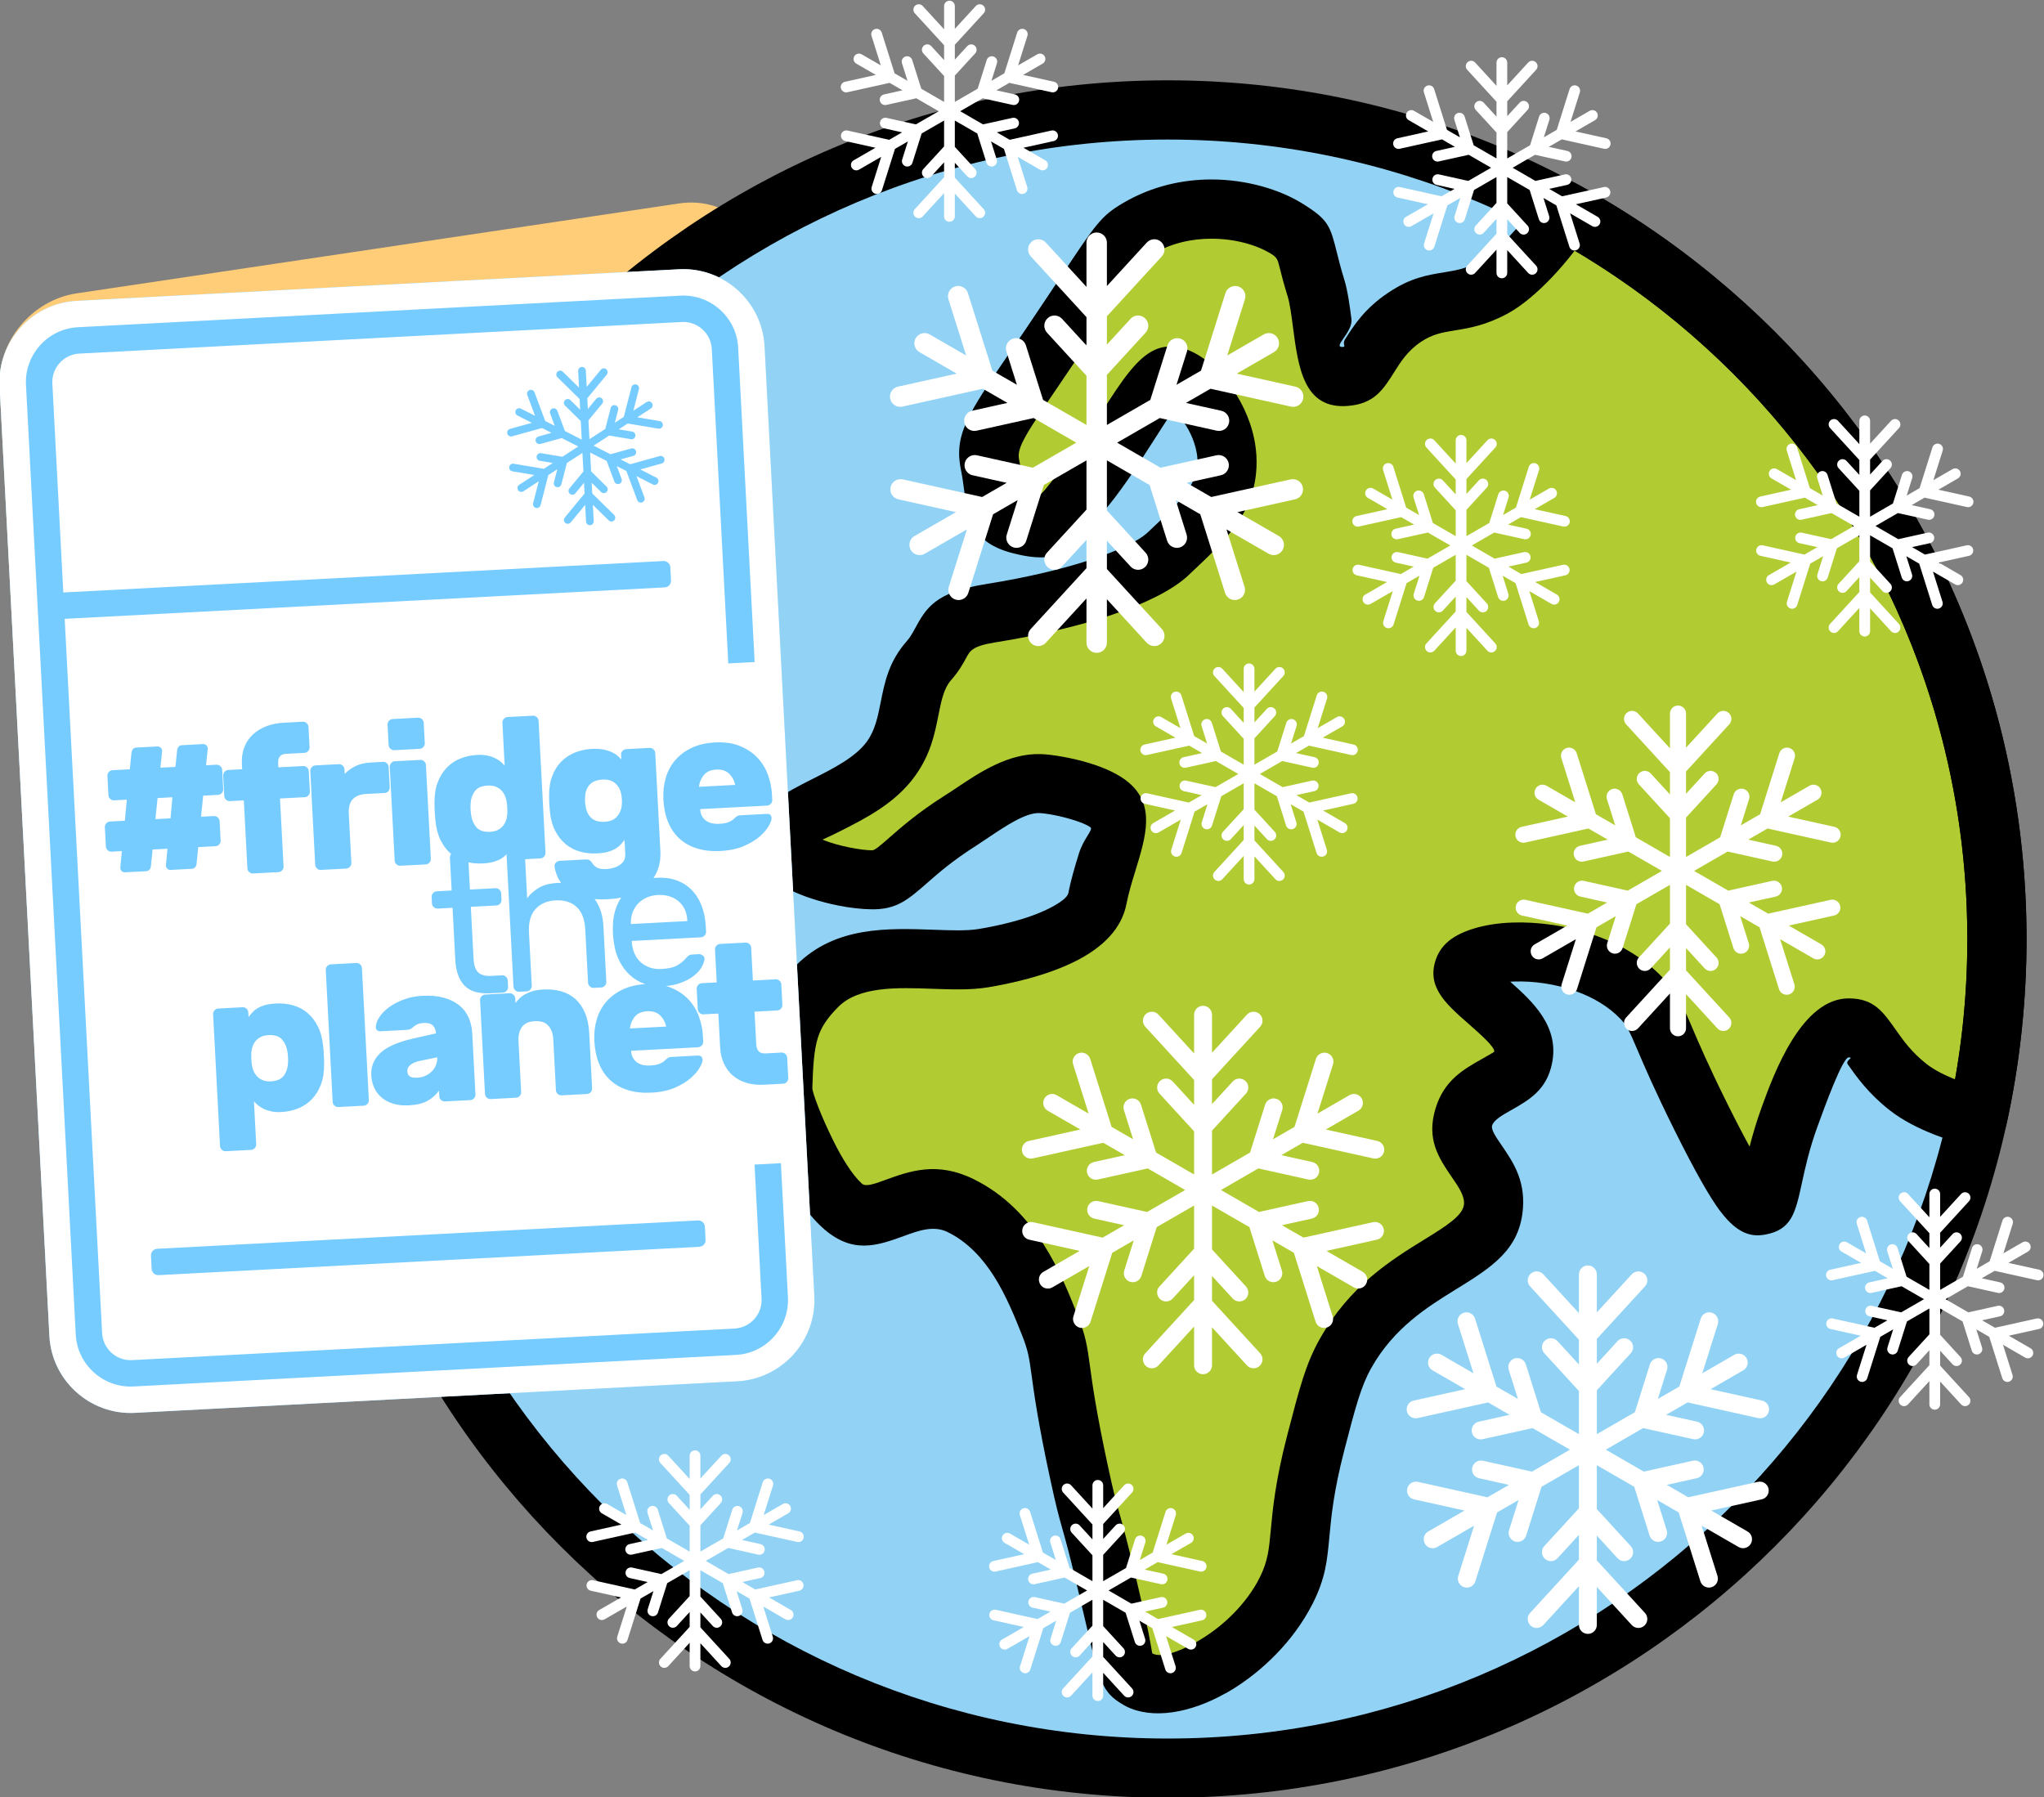 <?xml version="1.0" encoding="UTF-8"?>
<!DOCTYPE svg PUBLIC "-//W3C//DTD SVG 1.1//EN" "http://www.w3.org/Graphics/SVG/1.1/DTD/svg11.dtd">
<!-- Creator: CorelDRAW 2021 (64-Bit) -->
<svg xmlns="http://www.w3.org/2000/svg" xml:space="preserve" width="113.735mm" height="100mm" version="1.1" style="shape-rendering:geometricPrecision; text-rendering:geometricPrecision; image-rendering:optimizeQuality; fill-rule:evenodd; clip-rule:evenodd"
viewBox="0 0 11373.5 10000"
 xmlns:xlink="http://www.w3.org/1999/xlink"
 xmlns:xodm="http://www.corel.com/coreldraw/odm/2003">
 <rect x="0" y="0" width="11373.5" height="10000" fill="#808080" stroke="none"/>
 <defs>
  <style type="text/css">
   <![CDATA[
    .fil5 {fill:#77CCFF}
    .fil0 {fill:#FFCC77}
    .fil6 {fill:white}
    .fil3 {fill:black;fill-rule:nonzero}
    .fil1 {fill:#92D3F5;fill-rule:nonzero}
    .fil2 {fill:#B1CC33;fill-rule:nonzero}
    .fil4 {fill:white;fill-rule:nonzero}
   ]]>
  </style>
 </defs>
 <g id="Ebene_x0020_1">
  <g id="_2183598689424">
   <path class="fil0" d="M425.73 1632.58l3353.19 -500.51c248.39,-37.07 462.26,134.79 475.28,381.91l276.96 5257.89c13.02,247.13 -179.55,479.65 -427.94,516.72l-3353.19 500.51c-248.39,37.07 -462.26,-134.79 -475.28,-381.91l-276.96 -5257.89c-13.01,-247.13 179.56,-479.65 427.94,-516.72z"/>
   <g>
    <circle class="fil1" cx="6497.98" cy="5225.39" r="4613.64"/>
    <g>
     <path class="fil2" d="M8712.43 1176.94c-88.68,149.28 -270.92,353.02 -401.95,423.44 -205.17,110.27 -313.72,44.03 -494.32,164.78 -209.08,139.79 -199.29,319.31 -329.54,329.54 -132.12,10.39 -113.35,-328.39 -164.78,-494.32 -74.49,-240.32 -38.01,-251.56 -164.77,-329.54 -178.52,-109.82 -529.27,-173.05 -823.86,0 -116.89,68.66 -123.69,112.38 -494.32,659.09 -281.7,415.53 -360.53,512.33 -329.55,659.1 32.78,155.2 7.04,287.92 164.78,329.54 195.64,51.61 225.1,-44.85 329.54,-164.77 218.85,-251.28 388.55,-623.31 494.32,-659.1 94.14,-31.85 340.36,222.36 329.54,494.32 -7.62,192.03 -140.38,316.69 -329.54,494.32 -122.21,114.77 -473.72,247.16 -988.64,329.54 -283.24,45.32 -232.04,140.46 -339.84,262.62 -138.85,157.36 -76.04,357.41 -211.1,545.81 -168.93,235.62 -572.21,295.23 -602.48,447.98 -25.82,130.23 323.04,224 494.33,226.55 140.14,2.09 175.38,-127.22 494.32,-329.54 122.06,-77.44 288.35,-211.1 442.82,-205.96 83.07,2.76 301.36,46.99 386.2,118.44 97.84,82.38 -25.74,303.81 -66.93,520.05 -41.2,216.25 -477.45,307.24 -635.07,332.98 -259.31,42.34 -682.81,-86.15 -923.42,154.47 -164.78,164.78 -183.8,290.99 -192.24,562.98 -2.13,68.74 154.39,499.64 329.54,659.1 188.54,171.62 377.97,-137.69 659.09,0 287.63,140.86 410.78,449.63 494.32,659.09 83.67,209.77 28.94,192.44 164.78,823.86 68.31,317.53 52.58,184.45 164.77,659.09 92.8,392.6 97.03,456.07 164.78,494.32 193.31,109.22 642.56,-134.48 823.86,-494.32 113.61,-225.46 34.78,-323.36 164.77,-823.86 64.73,-249.18 97.09,-373.79 164.78,-494.32 285.58,-508.5 804.55,-515.01 823.86,-823.86 13.22,-211.3 -223.65,-305.08 -164.77,-494.32 56.37,-181.2 298.22,-174.7 329.54,-329.54 42.49,-210.12 -370.61,-381.62 -329.54,-494.32 46.5,-127.64 670.56,-166.39 988.63,164.78 105.41,109.73 82.09,161.06 329.55,659.09 228.03,458.91 290.61,501.42 329.54,494.32 70.64,-12.89 53.11,-187.1 164.78,-494.32 53.43,-147.01 180.04,-495.34 329.54,-494.32 102.93,0.71 121.7,166.37 329.54,329.54 117.04,91.88 295.08,145.1 386.79,171 70.42,-320.43 107.54,-653.32 107.54,-994.88 0,-1751.78 -976.31,-3275.54 -2414.5,-4056.81l15.31 8.36zm0 0l0 0 0 0z"/>
    </g>
    <path class="fil3" d="M10946.84 5225.39c0,-1228.53 -497.95,-2340.77 -1303.03,-3145.83 -805.06,-805.08 -1917.3,-1303.03 -3145.83,-1303.03 -1228.53,0 -2340.77,497.95 -3145.83,1303.03 -805.08,805.06 -1303.03,1917.3 -1303.03,3145.83 0,1228.53 497.95,2340.76 1303.03,3145.83 805.06,805.07 1917.3,1303.03 3145.83,1303.03 1228.53,0 2340.77,-497.96 3145.83,-1303.03 805.08,-805.07 1303.03,-1917.3 1303.03,-3145.83zm-1070.02 -3378.84c864.73,864.73 1399.57,2059.34 1399.57,3378.84 0,1319.5 -534.84,2514.11 -1399.57,3378.83 -864.73,864.73 -2059.34,1399.58 -3378.84,1399.58 -1319.5,0 -2514.11,-534.85 -3378.83,-1399.58 -864.73,-864.72 -1399.58,-2059.33 -1399.58,-3378.83 0,-1319.5 534.85,-2514.11 1399.58,-3378.84 864.72,-864.73 2059.33,-1399.57 3378.83,-1399.57 1319.5,0 2514.11,534.84 3378.84,1399.57z"/>
    <path class="fil3" d="M8782.1 1027.95c4.73,2.21 9.41,4.67 14.01,7.38l4.45 2.74c746,411.04 1370.55,1016.1 1805.8,1747.41 425.6,715.07 670.04,1549.51 670.04,2439.91 0,173.09 -9.58,346.25 -28.23,518.82 -18.89,174.78 -46.79,345.21 -83.18,510.82l-0.18 -0.04c-0.7,3.23 -1.49,6.47 -2.39,9.69 -24.53,87.44 -115.31,138.45 -202.75,113.93 -48.09,-13.58 -119.43,-34.58 -199.99,-66.55 -83.78,-33.26 -172.12,-76.93 -244.08,-133.42 -120.18,-94.35 -184.58,-185.96 -233.82,-256 -16.33,-23.25 38.06,-38.56 5.33,-38.78 -33.97,-0.23 -132.74,271.49 -174.42,386.17 -45.62,125.49 -68.62,231.59 -85.53,309.62 -36.62,168.91 -57.07,263.32 -204.76,290.27 -71.73,13.09 -150.42,1.15 -247.5,-126.79 -2.74,-3.2 -5.39,-6.53 -7.92,-9.98 -53.99,-73.92 -131.65,-207.22 -250.48,-446.37 -109.88,-221.16 -167.37,-355.85 -206.14,-446.7 -40.7,-95.37 -55.98,-131.16 -94.44,-171.2 -66.71,-69.45 -152.59,-118.76 -243.33,-151.81 -118.44,-43.14 -243.15,-58.63 -346.62,-55.23 -7.72,0.26 -15.2,0.56 -22.44,0.92 130.63,115.42 273.47,252 232.63,453.92 -30.22,149.45 -127.78,204.55 -231.27,263.01 -44.89,25.36 -92.49,52.25 -102.14,83.27 -7.06,22.72 21,63.68 50.71,107.04 63.85,93.19 130.96,191.13 121.15,348.02 -14.7,235.3 -174.14,333.77 -375.94,458.41 -154,95.12 -342.23,211.38 -468.52,436.25 -57.66,102.66 -88.12,219.41 -148.51,451.91l-1.46 5.72c-59.55,229.84 -72.55,369.52 -82.53,477.01 -12.93,139.04 -21.77,234.1 -93.83,377.1 -4.86,9.64 -12.6,23.85 -23.04,42.33 -110.5,195.58 -285.93,357.43 -460.85,456.05l-0.28 -0.49c-197.64,111.36 -407.17,146.61 -553.19,73.04l0.13 -0.26c-7.53,-3.78 -12.36,-6.28 -14.48,-7.48l0.16 -0.27c-120.58,-68.25 -135.09,-130.83 -207.6,-443.89 -7.02,-30.28 -15.04,-64.9 -36.51,-155.71 -56.13,-237.47 -79.31,-319.28 -97.31,-382.82 -19.29,-68.07 -33.12,-116.88 -68.1,-279.5 -66.93,-311.11 -88.6,-470.1 -102.83,-574.54 -12.64,-92.75 -18.35,-134.58 -53.58,-222.93 -39.16,-98.19 -87.62,-219.68 -156.47,-327.59 -62.97,-98.71 -145.17,-189.65 -257.39,-244.61 -77.59,-38 -160.96,-7.61 -236.12,19.79 -155.43,56.65 -293.9,107.12 -461.6,-45.54 -86.47,-78.71 -165.63,-203.98 -228.88,-330.48 -93.38,-186.77 -155.88,-396.47 -154.09,-454.77 4.66,-150.08 12.68,-261.39 44.58,-365.46 34.86,-113.7 92.88,-207.1 195.3,-309.51 215.56,-215.57 505.36,-205.23 764.88,-195.99 94.01,3.35 183.04,6.53 248.65,-4.18 88.03,-14.38 270.83,-50.66 400.79,-118.8 53.59,-28.1 94.34,-57.19 99.11,-82.23 14.5,-76.09 36.77,-148.67 57.77,-217.12 26.38,-86 81.05,-133.79 65.16,-147.17 -16.76,-14.11 -56.24,-29.51 -101.51,-43.39 -72.82,-22.33 -147.55,-35.21 -184.27,-36.43 -75.73,-2.52 -188.3,73.01 -281.03,135.25 -30.29,20.32 -59.12,39.67 -68.47,45.61 -131.99,83.72 -210.86,152.91 -269.56,204.4 -111.05,97.41 -173.69,152.35 -314.87,150.25 -54.35,-0.81 -118.74,-8.05 -182.69,-20.73 -94.4,-18.72 -196.07,-49.76 -275.61,-90.34 -119.33,-60.88 -201.36,-149.31 -199.58,-268.89 0.24,-16.04 1.52,-30.18 3.93,-42.27 30.43,-153.6 167.4,-222.69 328.33,-303.86 110.69,-55.84 238.66,-120.39 301.82,-208.48 45.28,-63.17 60.48,-139.72 75.11,-213.39 23.36,-117.72 45.78,-230.66 146.94,-345.29 18.32,-20.76 31.53,-44.97 43.63,-67.13 62.75,-115.02 111.18,-203.77 393.4,-248.92 236.95,-37.91 436.49,-86.27 592.24,-138.19 150.2,-50.06 253.41,-100.02 303.54,-143.49l2.1 -2.16 0.18 0.15 3.67 -3.35c160.49,-150.71 273.12,-256.48 278.06,-381.05 1.59,-39.89 -5.87,-80.68 -19.09,-119.75 -22.1,-65.32 -59.25,-123.23 -98.12,-165.02 -6.38,-6.85 -11.57,-12.97 -15.82,-18.27 -24.97,37.71 -70.21,108.21 -121.64,188.34 -81.26,126.63 -174.61,272.08 -280.83,394.04 -18.36,21.07 -30.77,36.72 -42.37,51.36 -112.03,141.28 -186.15,234.71 -453.24,164.26 -229.38,-60.52 -247.35,-196.69 -270,-368.31 -3.62,-27.41 -7.45,-56.44 -13.85,-86.75 -42.58,-201.74 28.85,-306.65 283.63,-680.78 70.54,-103.59 2.3,-2.46 71.02,-103.82 65.57,-96.73 145.32,-216.62 208.15,-311.06 188.86,-283.93 216.71,-325.79 338.95,-397.59 159.77,-93.85 331.15,-130.55 490.51,-130.55 197.62,0 381.22,57.15 502.63,131.84 149.82,92.16 157.98,124.82 196.88,280.36 9.27,37.06 21.23,84.88 38.69,141.22 20.4,65.84 30.63,144.02 40.91,222.79 9.74,74.63 -111.76,160.83 -46.06,155.67 16.63,-1.3 -5.37,-16.61 9.69,-40.58 48.07,-76.55 108.2,-172.28 241.34,-261.29 124.18,-83.02 215.79,-97.91 312.7,-113.65 59.01,-9.58 121,-19.65 195.13,-59.49 46.48,-24.97 106.21,-77.34 165.27,-139.55 50.4,-53.1 98.19,-111.53 136.09,-165.87 2.3,-20.48 8.52,-40.87 18.99,-60.09 43.36,-79.62 143.08,-109.01 222.7,-65.65l6.45 3.55zm-19.71 366.46c-38.58,50.39 -81.81,101.21 -126.38,148.16 -80.95,85.28 -169.29,160.52 -247.65,202.63 -122.19,65.68 -212.32,80.32 -298.11,94.25 -60.92,9.89 -118.51,19.25 -182.69,62.16 -74.86,50.04 -114.44,113.06 -146.08,163.45 -65.5,104.28 -114.43,182.19 -261.99,193.77 -245.18,19.28 -275.54,-212.98 -305.38,-441.44 -8.39,-64.32 -16.74,-128.15 -29.31,-168.73 -22.48,-72.52 -34.51,-120.64 -43.85,-157.96 -11.89,-47.57 -14.4,-57.57 -50.13,-79.55 -76.35,-46.97 -196.23,-82.91 -330.13,-82.91 -107.59,0 -221.42,23.67 -324.46,84.2 -55.79,32.78 -78.29,66.58 -230.82,295.89 -44.01,66.16 -99.61,149.76 -210.71,313.64 -119.29,175.95 -44.64,66.37 -71.02,105.1 -193.09,283.56 -247.23,363.07 -233.43,428.49 8.1,38.36 13.05,75.83 17.71,111.2 6.52,49.36 11.7,88.53 28,92.83 59.28,15.63 80.31,-10.88 112.1,-50.98 16.97,-21.4 35.09,-44.25 51.38,-62.95 92.81,-106.56 178.19,-239.59 252.52,-355.42 110.37,-171.98 201.09,-313.35 313.24,-351.3 25.26,-8.53 51.91,-12.1 79.55,-11.02 82.42,3.27 180.43,58.09 262.14,145.91 67.13,72.15 131.11,171.68 168.93,283.45 25.12,74.24 39.15,154.87 35.84,238.18 -10.25,257.99 -161.5,401.43 -377.38,604.15l0.21 0.22c-4.74,4.74 -9.7,9.12 -14.84,13.16 -82.38,72.23 -226.16,146.13 -420.82,211.02 -172.4,57.46 -389.64,110.42 -643.74,151.07 -122.74,19.63 -137.47,46.61 -156.54,81.57 -20.55,37.64 -42.97,78.73 -86.11,127.62 -41.06,46.53 -55.1,117.19 -69.71,190.83 -21.55,108.61 -43.96,221.46 -130.46,342.12 -109.55,152.8 -276.83,237.17 -421.53,310.17 -35.35,17.83 -68.15,32.98 -94.26,44.85 45.76,18.53 99.88,33.52 152.24,43.9 48.77,9.67 92.22,15.11 123.46,15.57 15.65,0.24 44.17,-24.79 94.74,-69.14 68.51,-60.09 160.53,-140.81 309.47,-235.29 31.8,-20.18 46.68,-30.16 62.04,-40.47 132.35,-88.83 293,-196.63 474.11,-190.6 59.19,1.97 170.55,19.94 270.53,50.6 81.2,24.89 161.13,60.18 216.08,106.45 150.66,126.87 98.26,297.71 37.81,494.75 -18.25,59.48 -37.6,122.55 -48.75,181.07 -26.94,141.41 -134.95,241.68 -270.32,312.66 -172.06,90.21 -394.04,134.98 -499.91,152.26 -96.56,15.77 -201.85,12.02 -313.01,8.05 -191.4,-6.82 -405.13,-14.44 -520.3,100.73 -62.36,62.37 -96.24,114.47 -114.2,173.06 -20.92,68.22 -26.63,156.03 -30.41,277.93 -0.74,23.99 47.91,156.19 119.32,299 47.23,94.47 102.67,184.68 156.79,233.94 20.87,18.99 71.44,0.56 128.19,-20.12 136.93,-49.92 288.82,-105.29 492.29,-5.63 175.39,85.9 298.61,219.8 389.99,363.04 85.52,134.05 140.42,271.69 184.79,382.94 50.53,126.71 57.89,180.63 74.17,300.17 13.28,97.42 33.49,245.73 98.97,550.09 32.83,152.59 45.41,196.99 62.95,258.9 19.36,68.35 44.31,156.36 101.18,396.97 6.55,27.72 22.53,96.68 36.5,157.01 44.29,191.22 42.57,226.64 48.02,231.44 -0.23,-0.11 -0.28,-0.13 0.07,0.05l0.53 0.35 0.03 -0.06 -0.63 -0.34 1 0.45 0.08 -0.14 0.16 0.09 0.03 -0.06c44.28,22.3 138.57,-5.74 244.53,-65.48l0.28 -0.16 -0.28 -0.49c128.78,-72.6 256.89,-189.88 335.98,-329.88 2.92,-5.17 7.99,-14.91 15.32,-29.46 44.51,-88.34 50.95,-157.5 60.35,-258.68 11.17,-120.12 25.7,-276.33 92.2,-532.36l0.89 -3.45c67.91,-261.46 102.22,-392.82 179.33,-530.13 167.28,-297.86 395.96,-439.11 583.08,-554.67 120.73,-74.57 216.12,-133.5 220.18,-198.39 2.82,-45.08 -31.69,-95.44 -64.51,-143.34 -75.9,-110.76 -147.58,-215.38 -93.18,-390.24 47.91,-154.05 154.65,-214.35 255.32,-271.21 36,-20.34 69.94,-39.52 70.36,-41.61 5.06,-25.04 -77.17,-97.39 -147.1,-158.91 -124.69,-109.7 -232.4,-204.47 -176.01,-359.22 11.95,-32.78 31.29,-61.7 57.19,-86.6 67.59,-64.91 205.61,-108.68 367.26,-114 140.22,-4.61 309,16.28 468.9,74.54 134.43,48.97 263.87,124.3 368.19,232.91 80.49,83.8 102.22,134.69 160.1,270.32 37.33,87.48 92.69,217.19 198.41,429.97 49.24,99.1 90.04,177.39 124.03,239.01 16.17,-63.64 37.61,-137.53 68.42,-222.28l0.05 -0.11c65.2,-179.41 219.67,-604.15 484.61,-602.34 138.13,0.94 188.33,72.37 262.44,177.81 37.02,52.67 85.45,121.57 168.16,186.49 44.57,35 103,63.65 159.81,86.31 17.49,-98.45 31.66,-197.41 42.4,-296.76 16.95,-156.82 25.65,-318.3 25.65,-484.06 0,-831.24 -227.06,-1608.33 -622.4,-2272.57 -381.43,-640.87 -919.71,-1177.9 -1562.06,-1558.41zm-2348.57 7807.51l0.32 0.2 0.05 -0.09 0.17 0.09 0.04 -0.08 -0.18 -0.07 -0.03 0.06 -0.34 -0.17 -0.03 0.06z"/>
   </g>
   <path class="fil4" d="M6735.6 2163.23l447.84 99.37c30.25,6.7 60.89,-12.09 67.79,-43.2 6.84,-30.66 -12.54,-61.04 -43.14,-67.84l-326.67 -72.47 207.19 -119.62c27.18,-15.7 36.51,-50.47 20.81,-77.67 -15.71,-27.21 -50.51,-36.52 -77.71,-20.81l-203.08 117.23 98.64 -313.01c9.39,-29.95 -7.21,-61.88 -37.18,-71.32 -29.94,-9.44 -61.86,7.18 -71.33,37.15l-135.91 431.33 -136.49 78.84 58.46 -185.66c9.46,-29.95 -7.15,-61.88 -37.11,-71.32 -29.94,-9.44 -61.88,7.18 -71.34,37.15l-95.76 303.98 -241.46 139.38 0 -278.72 215.38 -234.98c21.28,-23.14 19.7,-59.12 -3.49,-80.32 -23.1,-21.24 -59.1,-19.67 -80.33,3.47l-131.56 143.52 0 -157.65 305.63 -333.41c21.23,-23.14 19.65,-59.1 -3.47,-80.35 -23.12,-21.2 -59.12,-19.64 -80.35,3.5l-221.81 241.94 0 -241.19c0,-31.42 -25.42,-56.87 -56.81,-56.87 -31.4,0 -56.89,25.45 -56.89,56.87l0 245.89 -226.09 -246.64c-21.21,-23.14 -57.21,-24.72 -80.33,-3.5 -23.19,21.25 -24.7,57.21 -3.47,80.35l309.89 338.1 0 157.65 -135.84 -148.21c-21.21,-23.14 -57.21,-24.71 -80.33,-3.47 -23.19,21.2 -24.77,57.18 -3.55,80.32l219.72 239.66 0 274.04 -241.39 -139.38 -95.76 -303.98c-9.48,-29.97 -41.39,-46.59 -71.34,-37.15 -29.96,9.44 -46.58,41.37 -37.18,71.32l58.53 185.66 -136.56 -78.83 -135.9 -431.34c-9.46,-29.97 -41.4,-46.59 -71.34,-37.15 -29.97,9.44 -46.57,41.37 -37.11,71.32l98.58 313.01 -203.08 -117.23c-27.21,-15.71 -61.96,-6.4 -77.65,20.81 -15.7,27.2 -6.44,61.97 20.81,77.67l207.19 119.62 -326.66 72.47c-30.68,6.8 -49.99,37.18 -43.22,67.84 6.88,30.99 37.54,49.9 67.86,43.2l447.77 -99.37 136.49 78.84 -196.27 43.56c-30.66,6.79 -49.99,37.17 -43.22,67.83 6.88,30.98 37.53,49.89 67.86,43.2l317.39 -70.43 237.32 137.02 -241.39 139.37 -311.15 -69.05c-30.68,-6.8 -61.02,12.54 -67.86,43.2 -6.77,30.65 12.55,61.03 43.21,67.83l190.05 42.17 -136.51 78.83 -441.54 -97.97c-30.66,-6.81 -61.07,12.53 -67.84,43.19 -6.84,30.66 12.53,61.03 43.22,67.83l320.41 71.1 -230.49 133.08c-50.23,29.01 -29.35,106.12 28.51,106.12 9.59,0 19.38,-2.45 28.37,-7.63l234.5 -135.41 -100.56 319.1c-11.57,36.82 16.13,73.96 54.26,73.96 24.16,0 46.57,-15.51 54.25,-39.79l137.8 -437.43 136.57 -78.84 -60.43 191.75c-11.65,36.94 16.31,73.97 54.25,73.97 24.17,0 46.58,-15.52 54.19,-39.78l97.74 -310.09 237.32 -137.03 0 274.05 -219.72 239.66c-33.55,36.6 -6.99,95.29 41.91,95.29 15.44,0 30.74,-6.21 41.97,-18.44l135.84 -148.2 0 157.65 -309.89 338.09c-33.6,36.65 -7.09,95.3 41.89,95.3 15.38,0 30.68,-6.21 41.91,-18.45l226.09 -246.63 0 245.89c0,31.42 25.49,56.88 56.89,56.88 31.39,0 56.81,-25.46 56.81,-56.88l0 -241.19 221.81 241.93c21.32,23.23 57.29,24.66 80.35,3.5 23.12,-21.22 24.7,-57.2 3.47,-80.35l-305.63 -333.39 0 -157.65 131.56 143.5c21.24,23.14 57.18,24.73 80.33,3.5 23.19,-21.23 24.77,-57.2 3.49,-80.35l-215.38 -234.96 0 -278.73 237.39 137.02 97.67 310.08c9.56,30.28 41.71,46.45 71.33,37.14 29.95,-9.44 46.57,-41.38 37.11,-71.33l-60.35 -191.73 136.49 78.83 137.87 437.42c9.57,30.43 41.76,46.43 71.34,37.15 29.94,-9.43 46.56,-41.37 37.11,-71.32l-100.57 -319.09 234.57 135.4c26.85,15.54 61.73,6.72 77.64,-20.82 15.76,-27.19 6.43,-61.97 -20.76,-77.67l-230.48 -133.08 320.41 -71.1c30.66,-6.8 49.99,-37.17 43.22,-67.83 -6.85,-30.66 -37.19,-50 -67.87,-43.19l-441.53 97.97 -136.55 -78.83 190.08 -42.17c30.61,-6.8 49.99,-37.18 43.16,-67.83 -6.77,-30.66 -37.11,-50 -67.79,-43.2l-311.2 69.05 -241.41 -139.39 237.32 -137.01 317.39 70.44c30.4,6.67 60.97,-12.12 67.86,-43.2 6.82,-30.66 -12.54,-61.04 -43.22,-67.83l-196.27 -43.57 136.49 -78.83z"/>
   <path class="fil4" d="M8462.94 2877.63l235.52 52.26c15.9,3.52 32.02,-6.36 35.65,-22.72 3.59,-16.13 -6.6,-32.1 -22.69,-35.68l-171.79 -38.11 108.95 -62.91c14.3,-8.26 19.21,-26.54 10.95,-40.85 -8.26,-14.31 -26.56,-19.2 -40.87,-10.94l-106.8 61.65 51.88 -164.61c4.93,-15.75 -3.8,-32.54 -19.56,-37.51 -15.74,-4.96 -32.53,3.78 -37.51,19.54l-71.47 226.83 -71.78 41.46 30.74 -97.63c4.97,-15.75 -3.76,-32.54 -19.52,-37.51 -15.74,-4.96 -32.54,3.78 -37.51,19.54l-50.37 159.86 -126.98 73.3 0 -146.58 113.27 -123.57c11.19,-12.17 10.36,-31.09 -1.84,-42.25 -12.15,-11.17 -31.08,-10.34 -42.24,1.83l-69.19 75.48 0 -82.91 160.73 -175.34c11.16,-12.17 10.34,-31.08 -1.82,-42.26 -12.16,-11.15 -31.1,-10.33 -42.26,1.84l-116.65 127.24 0 -126.84c0,-16.52 -13.37,-29.91 -29.88,-29.91 -16.51,0 -29.91,13.39 -29.91,29.91l0 129.31 -118.91 -129.71c-11.15,-12.17 -30.08,-13 -42.24,-1.84 -12.2,11.18 -12.99,30.09 -1.83,42.26l162.98 177.81 0 82.9 -71.44 -77.94c-11.16,-12.17 -30.09,-13 -42.25,-1.83 -12.2,11.16 -13.02,30.08 -1.86,42.25l115.55 126.03 0 144.12 -126.95 -73.3 -50.36 -159.86c-4.99,-15.76 -21.77,-24.5 -37.52,-19.54 -15.76,4.97 -24.5,21.76 -19.55,37.51l30.78 97.63 -71.82 -41.45 -71.47 -226.84c-4.97,-15.76 -21.77,-24.5 -37.52,-19.54 -15.75,4.97 -24.48,21.76 -19.51,37.51l51.84 164.61 -106.8 -61.65c-14.31,-8.26 -32.58,-3.37 -40.83,10.94 -8.26,14.31 -3.39,32.59 10.94,40.85l108.96 62.91 -171.79 38.11c-16.14,3.58 -26.29,19.55 -22.73,35.68 3.62,16.29 19.74,26.24 35.69,22.72l235.48 -52.26 71.78 41.46 -103.22 22.91c-16.12,3.57 -26.29,19.54 -22.73,35.67 3.62,16.29 19.74,26.24 35.69,22.72l166.91 -37.04 124.81 72.06 -126.94 73.29 -163.64 -36.31c-16.13,-3.58 -32.09,6.59 -35.69,22.72 -3.56,16.12 6.61,32.09 22.73,35.67l99.95 22.18 -71.8 41.45 -232.2 -51.52c-16.13,-3.58 -32.12,6.59 -35.68,22.71 -3.6,16.13 6.59,32.1 22.73,35.68l168.5 37.39 -121.21 69.98c-26.42,15.26 -15.43,55.81 15,55.81 5.04,0 10.19,-1.29 14.92,-4.01l123.32 -71.21 -52.89 167.81c-6.08,19.36 8.49,38.9 28.54,38.9 12.71,0 24.49,-8.16 28.53,-20.92l72.47 -230.05 71.82 -41.46 -31.78 100.84c-6.13,19.42 8.58,38.9 28.53,38.9 12.71,0 24.5,-8.16 28.5,-20.92l51.4 -163.08 124.81 -72.06 0 144.12 -115.55 126.04c-17.65,19.25 -3.68,50.11 22.04,50.11 8.12,0 16.16,-3.26 22.07,-9.7l71.44 -77.94 0 82.91 -162.98 177.81c-17.66,19.27 -3.72,50.11 22.03,50.11 8.09,0 16.14,-3.26 22.04,-9.7l118.91 -129.7 0 129.31c0,16.52 13.4,29.91 29.91,29.91 16.51,0 29.88,-13.39 29.88,-29.91l0 -126.84 116.65 127.23c11.21,12.22 30.13,12.97 42.26,1.84 12.16,-11.16 12.98,-30.08 1.82,-42.25l-160.73 -175.33 0 -82.91 69.19 75.46c11.17,12.18 30.07,13.01 42.24,1.84 12.2,-11.16 13.03,-30.08 1.84,-42.25l-113.27 -123.57 0 -146.58 124.85 72.06 51.36 163.07c5.03,15.92 21.94,24.43 37.51,19.53 15.75,-4.96 24.49,-21.76 19.52,-37.51l-31.74 -100.83 71.78 41.45 72.51 230.05c5.03,16 21.96,24.41 37.51,19.53 15.75,-4.96 24.49,-21.76 19.52,-37.51l-52.89 -167.81 123.36 71.21c14.12,8.17 32.47,3.53 40.83,-10.95 8.29,-14.3 3.38,-32.59 -10.92,-40.85l-121.21 -69.98 168.51 -37.39c16.12,-3.58 26.29,-19.55 22.73,-35.68 -3.6,-16.12 -19.56,-26.29 -35.69,-22.71l-232.21 51.52 -71.81 -41.45 99.97 -22.18c16.09,-3.58 26.28,-19.55 22.7,-35.67 -3.56,-16.13 -19.52,-26.3 -35.66,-22.72l-163.66 36.31 -126.96 -73.3 124.81 -72.06 166.92 37.05c15.98,3.5 32.06,-6.37 35.68,-22.72 3.59,-16.13 -6.59,-32.1 -22.72,-35.67l-103.22 -22.92 71.78 -41.45z"/>
   <path class="fil4" d="M7283.28 4149.13l235.52 52.25c15.9,3.53 32.02,-6.35 35.65,-22.71 3.6,-16.13 -6.59,-32.1 -22.69,-35.68l-171.79 -38.11 108.95 -62.91c14.3,-8.26 19.21,-26.54 10.95,-40.85 -8.26,-14.31 -26.56,-19.21 -40.87,-10.95l-106.8 61.66 51.88 -164.61c4.94,-15.75 -3.8,-32.55 -19.55,-37.51 -15.75,-4.96 -32.54,3.78 -37.52,19.54l-71.47 226.83 -71.78 41.46 30.74 -97.63c4.97,-15.75 -3.76,-32.55 -19.51,-37.51 -15.75,-4.96 -32.55,3.78 -37.52,19.54l-50.36 159.86 -126.99 73.3 0 -146.58 113.27 -123.57c11.19,-12.17 10.36,-31.09 -1.83,-42.25 -12.15,-11.17 -31.09,-10.34 -42.25,1.83l-69.19 75.47 0 -82.9 160.73 -175.34c11.17,-12.17 10.34,-31.09 -1.82,-42.26 -12.16,-11.15 -31.09,-10.33 -42.26,1.84l-116.65 127.24 0 -126.84c0,-16.52 -13.36,-29.91 -29.88,-29.91 -16.51,0 -29.91,13.39 -29.91,29.91l0 129.31 -118.9 -129.71c-11.16,-12.17 -30.09,-13 -42.25,-1.84 -12.2,11.17 -12.99,30.09 -1.82,42.26l162.97 177.81 0 82.9 -71.44 -77.94c-11.15,-12.17 -30.09,-13 -42.25,-1.83 -12.19,11.16 -13.02,30.08 -1.86,42.25l115.55 126.03 0 144.12 -126.95 -73.3 -50.36 -159.86c-4.98,-15.76 -21.77,-24.5 -37.52,-19.54 -15.75,4.96 -24.49,21.76 -19.55,37.51l30.78 97.63 -71.82 -41.45 -71.47 -226.84c-4.97,-15.76 -21.77,-24.5 -37.51,-19.54 -15.76,4.96 -24.49,21.76 -19.52,37.51l51.84 164.61 -106.8 -61.66c-14.31,-8.26 -32.58,-3.36 -40.83,10.95 -8.26,14.31 -3.39,32.59 10.94,40.85l108.96 62.91 -171.79 38.11c-16.13,3.58 -26.29,19.55 -22.73,35.68 3.62,16.29 19.75,26.24 35.69,22.71l235.48 -52.25 71.78 41.46 -103.22 22.91c-16.12,3.57 -26.28,19.54 -22.72,35.67 3.61,16.29 19.73,26.24 35.68,22.71l166.92 -37.03 124.81 72.05 -126.95 73.3 -163.64 -36.31c-16.13,-3.58 -32.09,6.59 -35.68,22.71 -3.56,16.13 6.6,32.1 22.72,35.68l99.95 22.18 -71.79 41.45 -232.21 -51.52c-16.12,-3.58 -32.12,6.59 -35.68,22.71 -3.59,16.13 6.6,32.1 22.73,35.68l168.5 37.39 -121.21 69.98c-26.41,15.26 -15.43,55.81 15,55.81 5.04,0 10.19,-1.29 14.92,-4.01l123.32 -71.21 -52.89 167.81c-6.08,19.36 8.49,38.9 28.54,38.9 12.71,0 24.49,-8.16 28.53,-20.93l72.47 -230.04 71.82 -41.46 -31.78 100.84c-6.13,19.42 8.58,38.9 28.53,38.9 12.72,0 24.5,-8.16 28.5,-20.92l51.4 -163.08 124.81 -72.06 0 144.12 -115.55 126.03c-17.65,19.26 -3.68,50.12 22.04,50.12 8.12,0 16.16,-3.26 22.07,-9.7l71.44 -77.94 0 82.91 -162.97 177.81c-17.67,19.27 -3.73,50.11 22.03,50.11 8.09,0 16.13,-3.26 22.04,-9.7l118.9 -129.71 0 129.32c0,16.52 13.4,29.91 29.91,29.91 16.52,0 29.88,-13.39 29.88,-29.91l0 -126.84 116.65 127.23c11.22,12.22 30.13,12.97 42.26,1.84 12.16,-11.16 12.99,-30.08 1.82,-42.25l-160.73 -175.34 0 -82.9 69.19 75.46c11.17,12.17 30.07,13.01 42.25,1.84 12.19,-11.16 13.02,-30.08 1.83,-42.26l-113.27 -123.56 0 -146.58 124.85 72.06 51.36 163.07c5.03,15.92 21.94,24.43 37.52,19.53 15.74,-4.96 24.48,-21.76 19.51,-37.51l-31.74 -100.84 71.78 41.46 72.51 230.04c5.03,16.01 21.96,24.42 37.51,19.54 15.75,-4.96 24.49,-21.76 19.52,-37.51l-52.89 -167.81 123.36 71.21c14.12,8.17 32.47,3.53 40.83,-10.95 8.29,-14.3 3.38,-32.59 -10.91,-40.85l-121.21 -69.98 168.5 -37.39c16.12,-3.58 26.29,-19.55 22.73,-35.68 -3.6,-16.12 -19.56,-26.29 -35.69,-22.71l-232.21 51.52 -71.81 -41.45 99.97 -22.18c16.09,-3.58 26.29,-19.55 22.7,-35.68 -3.56,-16.12 -19.52,-26.29 -35.65,-22.71l-163.67 36.31 -126.95 -73.31 124.81 -72.05 166.91 37.04c15.99,3.51 32.06,-6.37 35.69,-22.71 3.58,-16.13 -6.6,-32.1 -22.73,-35.67l-103.22 -22.92 71.78 -41.45z"/>
   <path class="fil4" d="M10709.04 2769.26l235.52 52.26c15.91,3.52 32.03,-6.36 35.65,-22.72 3.6,-16.12 -6.59,-32.1 -22.69,-35.68l-171.79 -38.11 108.96 -62.9c14.3,-8.26 19.21,-26.55 10.95,-40.85 -8.26,-14.31 -26.57,-19.21 -40.87,-10.95l-106.8 61.66 51.88 -164.62c4.93,-15.75 -3.8,-32.54 -19.56,-37.5 -15.75,-4.97 -32.53,3.77 -37.51,19.53l-71.47 226.84 -71.79 41.46 30.75 -97.64c4.97,-15.75 -3.76,-32.54 -19.52,-37.5 -15.75,-4.97 -32.54,3.77 -37.51,19.53l-50.37 159.87 -126.98 73.3 0 -146.58 113.27 -123.58c11.19,-12.17 10.36,-31.09 -1.84,-42.24 -12.15,-11.17 -31.08,-10.34 -42.24,1.83l-69.19 75.47 0 -82.91 160.73 -175.34c11.16,-12.17 10.33,-31.08 -1.83,-42.25 -12.16,-11.15 -31.09,-10.33 -42.25,1.84l-116.65 127.24 0 -126.85c0,-16.52 -13.37,-29.9 -29.88,-29.9 -16.51,0 -29.91,13.38 -29.91,29.9l0 129.31 -118.91 -129.7c-11.15,-12.17 -30.08,-13 -42.24,-1.84 -12.2,11.17 -12.99,30.08 -1.83,42.25l162.98 177.81 0 82.91 -71.45 -77.94c-11.15,-12.17 -30.08,-13 -42.24,-1.83 -12.2,11.15 -13.03,30.07 -1.87,42.24l115.56 126.04 0 144.12 -126.95 -73.3 -50.37 -159.87c-4.98,-15.76 -21.76,-24.5 -37.51,-19.53 -15.76,4.96 -24.5,21.75 -19.55,37.5l30.78 97.64 -71.82 -41.45 -71.47 -226.85c-4.98,-15.76 -21.77,-24.5 -37.52,-19.53 -15.76,4.96 -24.49,21.75 -19.51,37.5l51.84 164.62 -106.8 -61.66c-14.31,-8.26 -32.58,-3.36 -40.83,10.95 -8.27,14.3 -3.4,32.59 10.94,40.85l108.96 62.9 -171.79 38.11c-16.14,3.58 -26.29,19.56 -22.73,35.68 3.61,16.3 19.74,26.24 35.69,22.72l235.48 -52.26 71.78 41.47 -103.22 22.9c-16.13,3.57 -26.29,19.55 -22.73,35.67 3.62,16.3 19.74,26.24 35.69,22.72l166.91 -37.03 124.81 72.05 -126.95 73.29 -163.63 -36.3c-16.14,-3.58 -32.09,6.59 -35.69,22.71 -3.56,16.12 6.6,32.1 22.73,35.67l99.94 22.18 -71.79 41.46 -232.2 -51.53c-16.13,-3.58 -32.12,6.6 -35.68,22.72 -3.6,16.12 6.59,32.09 22.73,35.67l168.5 37.39 -121.21 69.99c-26.42,15.26 -15.44,55.81 14.99,55.81 5.04,0 10.19,-1.29 14.92,-4.01l123.33 -71.22 -52.89 167.82c-6.09,19.36 8.49,38.9 28.54,38.9 12.7,0 24.49,-8.17 28.53,-20.93l72.47 -230.04 71.82 -41.47 -31.78 100.85c-6.13,19.42 8.58,38.9 28.53,38.9 12.71,0 24.49,-8.17 28.5,-20.93l51.4 -163.07 124.81 -72.07 0 144.13 -115.56 126.03c-17.64,19.25 -3.67,50.12 22.05,50.12 8.11,0 16.16,-3.27 22.06,-9.7l71.45 -77.94 0 82.91 -162.98 177.8c-17.67,19.27 -3.73,50.12 22.03,50.12 8.09,0 16.14,-3.27 22.04,-9.7l118.91 -129.71 0 129.32c0,16.52 13.4,29.91 29.91,29.91 16.51,0 29.88,-13.39 29.88,-29.91l0 -126.85 116.65 127.24c11.21,12.21 30.13,12.97 42.25,1.84 12.16,-11.16 12.99,-30.08 1.83,-42.26l-160.73 -175.33 0 -82.91 69.19 75.47c11.17,12.17 30.07,13 42.24,1.84 12.2,-11.17 13.03,-30.08 1.84,-42.26l-113.27 -123.56 0 -146.59 124.85 72.06 51.36 163.07c5.03,15.93 21.93,24.43 37.51,19.54 15.75,-4.97 24.49,-21.76 19.52,-37.51l-31.74 -100.84 71.78 41.46 72.5 230.04c5.04,16 21.97,24.42 37.52,19.54 15.75,-4.97 24.49,-21.76 19.52,-37.51l-52.89 -167.81 123.36 71.21c14.12,8.17 32.46,3.53 40.83,-10.95 8.29,-14.3 3.38,-32.59 -10.92,-40.85l-121.21 -69.99 168.5 -37.39c16.13,-3.58 26.29,-19.55 22.73,-35.67 -3.6,-16.12 -19.55,-26.3 -35.69,-22.72l-232.2 51.53 -71.81 -41.46 99.96 -22.18c16.1,-3.57 26.29,-19.55 22.7,-35.67 -3.56,-16.12 -19.51,-26.29 -35.65,-22.71l-163.66 36.3 -126.96 -73.3 124.81 -72.05 166.91 37.04c15.99,3.51 32.07,-6.37 35.69,-22.72 3.59,-16.12 -6.59,-32.1 -22.73,-35.67l-103.22 -22.91 71.78 -41.46z"/>
   <path class="fil4" d="M6441.68 8692.64l235.52 52.26c15.9,3.52 32.02,-6.36 35.65,-22.72 3.59,-16.13 -6.6,-32.1 -22.69,-35.68l-171.79 -38.11 108.95 -62.91c14.3,-8.26 19.21,-26.54 10.95,-40.85 -8.26,-14.3 -26.56,-19.2 -40.87,-10.94l-106.8 61.65 51.88 -164.61c4.93,-15.75 -3.8,-32.54 -19.56,-37.51 -15.74,-4.96 -32.53,3.78 -37.51,19.54l-71.47 226.83 -71.78 41.47 30.74 -97.64c4.97,-15.75 -3.76,-32.54 -19.52,-37.51 -15.74,-4.96 -32.54,3.78 -37.51,19.54l-50.37 159.87 -126.98 73.29 0 -146.57 113.27 -123.58c11.19,-12.17 10.36,-31.09 -1.84,-42.24 -12.15,-11.17 -31.08,-10.34 -42.24,1.82l-69.19 75.48 0 -82.91 160.73 -175.34c11.16,-12.17 10.34,-31.08 -1.82,-42.25 -12.16,-11.15 -31.1,-10.33 -42.26,1.83l-116.65 127.24 0 -126.84c0,-16.52 -13.37,-29.91 -29.88,-29.91 -16.51,0 -29.91,13.39 -29.91,29.91l0 129.31 -118.91 -129.71c-11.15,-12.16 -30.08,-12.99 -42.24,-1.83 -12.2,11.17 -12.99,30.08 -1.83,42.25l162.98 177.81 0 82.91 -71.44 -77.95c-11.16,-12.16 -30.09,-12.99 -42.25,-1.82 -12.2,11.15 -13.02,30.07 -1.86,42.24l115.55 126.04 0 144.11 -126.95 -73.29 -50.36 -159.87c-4.99,-15.76 -21.77,-24.5 -37.52,-19.54 -15.76,4.97 -24.5,21.76 -19.55,37.51l30.78 97.64 -71.82 -41.46 -71.47 -226.84c-4.97,-15.76 -21.77,-24.5 -37.52,-19.54 -15.75,4.97 -24.49,21.76 -19.51,37.51l51.84 164.61 -106.8 -61.65c-14.31,-8.26 -32.58,-3.36 -40.83,10.94 -8.26,14.31 -3.39,32.59 10.94,40.85l108.96 62.91 -171.79 38.11c-16.14,3.58 -26.29,19.55 -22.73,35.68 3.62,16.3 19.74,26.24 35.69,22.72l235.48 -52.26 71.78 41.46 -103.22 22.91c-16.12,3.57 -26.29,19.55 -22.73,35.67 3.62,16.3 19.74,26.24 35.69,22.72l166.91 -37.04 124.81 72.06 -126.94 73.29 -163.64 -36.31c-16.13,-3.58 -32.09,6.6 -35.69,22.72 -3.56,16.12 6.61,32.1 22.73,35.67l99.94 22.18 -71.79 41.46 -232.2 -51.53c-16.13,-3.58 -32.12,6.59 -35.68,22.72 -3.6,16.12 6.59,32.09 22.73,35.67l168.5 37.39 -121.21 69.99c-26.42,15.25 -15.44,55.81 15,55.81 5.04,0 10.19,-1.29 14.92,-4.01l123.32 -71.22 -52.89 167.82c-6.08,19.36 8.49,38.89 28.54,38.89 12.71,0 24.49,-8.16 28.53,-20.92l72.47 -230.05 71.82 -41.46 -31.78 100.84c-6.13,19.43 8.58,38.9 28.53,38.9 12.71,0 24.5,-8.16 28.5,-20.92l51.4 -163.08 124.81 -72.06 0 144.13 -115.55 126.03c-17.65,19.25 -3.68,50.11 22.04,50.11 8.12,0 16.16,-3.26 22.07,-9.69l71.44 -77.94 0 82.91 -162.98 177.8c-17.66,19.27 -3.72,50.12 22.03,50.12 8.09,0 16.14,-3.27 22.04,-9.71l118.91 -129.7 0 129.32c0,16.52 13.4,29.91 29.91,29.91 16.51,0 29.88,-13.39 29.88,-29.91l0 -126.85 116.65 127.23c11.21,12.22 30.13,12.97 42.26,1.84 12.16,-11.16 12.98,-30.08 1.82,-42.25l-160.73 -175.33 0 -82.91 69.19 75.47c11.17,12.17 30.07,13 42.24,1.83 12.2,-11.16 13.03,-30.07 1.84,-42.25l-113.27 -123.57 0 -146.58 124.85 72.06 51.36 163.07c5.03,15.93 21.93,24.43 37.51,19.53 15.75,-4.96 24.49,-21.76 19.52,-37.51l-31.74 -100.83 71.78 41.46 72.51 230.04c5.03,16 21.96,24.41 37.51,19.54 15.75,-4.97 24.49,-21.76 19.52,-37.51l-52.89 -167.82 123.36 71.22c14.12,8.17 32.47,3.52 40.83,-10.95 8.29,-14.3 3.38,-32.59 -10.92,-40.85l-121.21 -69.99 168.51 -37.39c16.12,-3.58 26.29,-19.55 22.73,-35.67 -3.6,-16.13 -19.56,-26.3 -35.69,-22.72l-232.21 51.53 -71.81 -41.46 99.97 -22.18c16.09,-3.57 26.28,-19.55 22.7,-35.67 -3.57,-16.12 -19.52,-26.29 -35.66,-22.72l-163.66 36.31 -126.96 -73.3 124.81 -72.06 166.92 37.05c15.98,3.51 32.06,-6.37 35.68,-22.72 3.59,-16.12 -6.59,-32.1 -22.72,-35.67l-103.23 -22.92 71.79 -41.45z"/>
   <path class="fil4" d="M4200.41 8528.01l235.52 52.25c15.91,3.52 32.03,-6.35 35.65,-22.72 3.6,-16.12 -6.59,-32.1 -22.69,-35.68l-171.79 -38.1 108.96 -62.91c14.3,-8.26 19.2,-26.54 10.94,-40.85 -8.26,-14.31 -26.56,-19.21 -40.86,-10.95l-106.81 61.66 51.88 -164.62c4.94,-15.74 -3.79,-32.54 -19.55,-37.5 -15.75,-4.96 -32.53,3.78 -37.51,19.53l-71.48 226.84 -71.78 41.46 30.75 -97.64c4.97,-15.74 -3.76,-32.54 -19.52,-37.5 -15.75,-4.96 -32.54,3.78 -37.52,19.53l-50.36 159.87 -126.98 73.3 0 -146.58 113.27 -123.57c11.19,-12.17 10.36,-31.1 -1.84,-42.25 -12.15,-11.17 -31.08,-10.34 -42.24,1.83l-69.19 75.47 0 -82.9 160.73 -175.34c11.16,-12.17 10.33,-31.09 -1.83,-42.26 -12.16,-11.15 -31.09,-10.33 -42.25,1.84l-116.65 127.24 0 -126.85c0,-16.52 -13.37,-29.9 -29.88,-29.9 -16.51,0 -29.92,13.38 -29.92,29.9l0 129.32 -118.9 -129.71c-11.15,-12.17 -30.08,-13 -42.24,-1.84 -12.2,11.17 -12.99,30.09 -1.83,42.26l162.97 177.81 0 82.9 -71.44 -77.94c-11.15,-12.17 -30.08,-13 -42.24,-1.83 -12.2,11.15 -13.03,30.08 -1.87,42.25l115.55 126.03 0 144.12 -126.94 -73.3 -50.37 -159.87c-4.98,-15.75 -21.76,-24.49 -37.51,-19.53 -15.76,4.96 -24.5,21.76 -19.56,37.5l30.79 97.64 -71.82 -41.45 -71.47 -226.85c-4.98,-15.75 -21.77,-24.49 -37.52,-19.53 -15.76,4.96 -24.49,21.76 -19.52,37.5l51.85 164.62 -106.8 -61.66c-14.31,-8.26 -32.59,-3.36 -40.84,10.95 -8.26,14.31 -3.39,32.59 10.95,40.85l108.96 62.91 -171.79 38.1c-16.14,3.58 -26.29,19.56 -22.73,35.68 3.61,16.3 19.74,26.25 35.69,22.72l235.48 -52.25 71.78 41.46 -103.22 22.9c-16.13,3.58 -26.29,19.55 -22.73,35.68 3.61,16.29 19.74,26.23 35.69,22.71l166.91 -37.03 124.81 72.05 -126.95 73.3 -163.63 -36.31c-16.14,-3.58 -32.09,6.59 -35.69,22.71 -3.56,16.13 6.6,32.1 22.73,35.67l99.94 22.19 -71.79 41.45 -232.2 -51.52c-16.13,-3.59 -32.12,6.59 -35.68,22.71 -3.6,16.12 6.59,32.1 22.72,35.68l168.51 37.38 -121.21 69.99c-26.42,15.26 -15.44,55.81 14.99,55.81 5.04,0 10.19,-1.29 14.92,-4.01l123.32 -71.21 -52.88 167.81c-6.09,19.36 8.48,38.9 28.54,38.9 12.7,0 24.48,-8.16 28.53,-20.93l72.46 -230.04 71.82 -41.46 -31.78 100.84c-6.12,19.42 8.59,38.9 28.53,38.9 12.72,0 24.5,-8.17 28.51,-20.93l51.39 -163.07 124.81 -72.06 0 144.12 -115.55 126.03c-17.64,19.26 -3.67,50.12 22.04,50.12 8.12,0 16.17,-3.27 22.07,-9.7l71.44 -77.94 0 82.91 -162.97 177.8c-17.67,19.28 -3.73,50.12 22.03,50.12 8.09,0 16.13,-3.26 22.04,-9.7l118.9 -129.71 0 129.32c0,16.52 13.41,29.91 29.92,29.91 16.51,0 29.88,-13.39 29.88,-29.91l0 -126.84 116.65 127.23c11.21,12.21 30.13,12.97 42.25,1.84 12.16,-11.16 12.99,-30.08 1.83,-42.26l-160.73 -175.33 0 -82.91 69.19 75.47c11.16,12.17 30.07,13 42.24,1.84 12.2,-11.16 13.03,-30.08 1.84,-42.26l-113.27 -123.56 0 -146.59 124.84 72.07 51.36 163.06c5.03,15.93 21.94,24.43 37.52,19.54 15.75,-4.97 24.49,-21.76 19.52,-37.51l-31.75 -100.84 71.79 41.46 72.5 230.04c5.03,16.01 21.96,24.42 37.52,19.54 15.75,-4.96 24.49,-21.76 19.51,-37.51l-52.88 -167.81 123.36 71.21c14.12,8.17 32.46,3.53 40.83,-10.95 8.29,-14.3 3.38,-32.59 -10.92,-40.85l-121.21 -69.99 168.5 -37.38c16.13,-3.58 26.29,-19.56 22.73,-35.68 -3.6,-16.12 -19.55,-26.3 -35.69,-22.71l-232.2 51.52 -71.81 -41.45 99.96 -22.19c16.1,-3.57 26.29,-19.54 22.7,-35.67 -3.56,-16.12 -19.51,-26.29 -35.65,-22.71l-163.66 36.31 -126.96 -73.31 124.81 -72.05 166.91 37.04c15.99,3.51 32.07,-6.37 35.69,-22.71 3.59,-16.13 -6.59,-32.1 -22.73,-35.68l-103.22 -22.91 71.78 -41.45z"/>
   <path class="fil4" d="M7249.32 6359.05l392.54 87.09c26.51,5.87 53.37,-10.59 59.41,-37.86 6,-26.88 -10.98,-53.5 -37.81,-59.47l-286.32 -63.51 181.59 -104.85c23.83,-13.77 32.01,-44.24 18.25,-68.08 -13.77,-23.85 -44.27,-32.01 -68.12,-18.24l-178 102.76 86.46 -274.36c8.23,-26.25 -6.32,-54.24 -32.58,-62.51 -26.25,-8.27 -54.23,6.29 -62.53,32.56l-119.12 378.06 -119.63 69.1 51.23 -162.73c8.29,-26.25 -6.26,-54.24 -32.52,-62.51 -26.25,-8.27 -54.24,6.3 -62.53,32.56l-83.94 266.44 -211.64 122.17 0 -244.3 188.79 -205.96c18.65,-20.28 17.27,-51.82 -3.06,-70.4 -20.25,-18.62 -51.81,-17.24 -70.41,3.04l-115.32 125.79 0 -138.18 267.89 -292.23c18.6,-20.28 17.22,-51.81 -3.04,-70.42 -20.27,-18.59 -51.82,-17.22 -70.43,3.06l-194.42 212.06 0 -211.4c0,-27.54 -22.27,-49.85 -49.79,-49.85 -27.52,0 -49.86,22.31 -49.86,49.85l0 215.52 -198.17 -216.18c-18.59,-20.28 -50.14,-21.67 -70.41,-3.06 -20.33,18.61 -21.65,50.14 -3.05,70.42l271.63 296.35 0 138.17 -119.07 -129.9c-18.59,-20.28 -50.14,-21.66 -70.41,-3.04 -20.33,18.58 -21.71,50.12 -3.11,70.4l192.59 210.06 0 240.2 -211.58 -122.17 -83.94 -266.44c-8.3,-26.26 -36.28,-40.83 -62.52,-32.56 -26.27,8.27 -40.84,36.26 -32.59,62.51l51.3 162.73 -119.7 -69.09 -119.12 -378.07c-8.29,-26.27 -36.28,-40.83 -62.52,-32.56 -26.27,8.27 -40.82,36.26 -32.53,62.51l86.4 274.36 -178 -102.76c-23.85,-13.77 -54.3,-5.61 -68.05,18.24 -13.77,23.84 -5.65,54.31 18.24,68.08l181.6 104.85 -286.32 63.51c-26.89,5.97 -43.82,32.59 -37.88,59.47 6.02,27.16 32.9,43.73 59.48,37.86l392.47 -87.09 119.63 69.1 -172.03 38.18c-26.88,5.95 -43.82,32.57 -37.88,59.45 6.02,27.16 32.89,43.73 59.48,37.86l278.19 -61.72 208.01 120.09 -211.58 122.15 -272.72 -60.51c-26.89,-5.97 -53.49,10.99 -59.48,37.86 -5.94,26.87 11,53.49 37.88,59.45l166.57 36.97 -119.65 69.09 -387.01 -85.87c-26.87,-5.97 -53.53,10.98 -59.46,37.85 -6,26.88 10.98,53.5 37.88,59.46l280.84 62.32 -202.02 116.64c-44.03,25.43 -25.73,93.02 24.99,93.02 8.4,0 16.98,-2.15 24.86,-6.69l205.54 -118.69 -88.14 279.69c-10.14,32.27 14.14,64.83 47.56,64.83 21.18,0 40.82,-13.6 47.55,-34.87l120.78 -383.41 119.7 -69.1 -52.96 168.07c-10.22,32.37 14.3,64.83 47.55,64.83 21.19,0 40.83,-13.61 47.5,-34.87l85.66 -271.8 208.02 -120.1 0 240.21 -192.59 210.05c-29.41,32.09 -6.13,83.53 36.74,83.53 13.53,0 26.94,-5.44 36.78,-16.17l119.07 -129.89 0 138.18 -271.63 296.34c-29.44,32.12 -6.21,83.52 36.72,83.52 13.49,0 26.89,-5.44 36.74,-16.17l198.17 -216.17 0 215.53c0,27.53 22.34,49.85 49.86,49.85 27.52,0 49.79,-22.32 49.79,-49.85l0 -211.41 194.42 212.05c18.69,20.36 50.21,21.62 70.43,3.07 20.26,-18.6 21.64,-50.13 3.04,-70.42l-267.89 -292.22 0 -138.18 115.32 125.77c18.61,20.29 50.12,21.68 70.41,3.07 20.33,-18.61 21.71,-50.13 3.06,-70.43l-188.79 -205.94 0 -244.31 208.08 120.11 85.6 271.78c8.39,26.54 36.56,40.71 62.53,32.55 26.25,-8.27 40.81,-36.26 32.53,-62.51l-52.91 -168.06 119.64 69.1 120.84 383.4c8.39,26.67 36.61,40.69 62.53,32.56 26.25,-8.27 40.81,-36.26 32.52,-62.52l-88.14 -279.68 205.6 118.68c23.54,13.62 54.11,5.89 68.05,-18.25 13.82,-23.83 5.64,-54.31 -18.19,-68.08l-202.02 -116.64 280.84 -62.32c26.87,-5.96 43.81,-32.58 37.88,-59.46 -6,-26.87 -32.59,-43.82 -59.48,-37.85l-387.01 85.87 -119.68 -69.09 166.6 -36.97c26.83,-5.96 43.81,-32.58 37.83,-59.45 -5.93,-26.87 -32.52,-43.82 -59.41,-37.86l-272.77 60.51 -211.6 -122.17 208.01 -120.09 278.19 61.74c26.65,5.85 53.44,-10.62 59.48,-37.86 5.98,-26.88 -10.99,-53.5 -37.88,-59.45l-172.03 -38.2 119.63 -69.08z"/>
   <path class="fil4" d="M9390.57 7803.93l392.53 87.09c26.51,5.87 53.37,-10.59 59.42,-37.86 5.99,-26.87 -10.99,-53.5 -37.82,-59.46l-286.32 -63.52 181.6 -104.85c23.83,-13.76 32.01,-44.23 18.24,-68.08 -13.77,-23.84 -44.27,-32.01 -68.12,-18.24l-178 102.76 86.47 -274.36c8.22,-26.25 -6.33,-54.24 -32.59,-62.51 -26.25,-8.27 -54.22,6.3 -62.53,32.56l-119.12 378.06 -119.63 69.1 51.24 -162.72c8.29,-26.25 -6.27,-54.24 -32.53,-62.52 -26.25,-8.27 -54.24,6.3 -62.52,32.56l-83.94 266.45 -211.64 122.16 0 -244.29 188.78 -205.96c18.65,-20.29 17.27,-51.82 -3.06,-70.41 -20.25,-18.62 -51.8,-17.24 -70.41,3.05l-115.31 125.78 0 -138.17 267.88 -292.24c18.61,-20.28 17.22,-51.8 -3.04,-70.42 -20.27,-18.59 -51.82,-17.22 -70.42,3.06l-194.42 212.07 0 -211.41c0,-27.53 -22.28,-49.84 -49.8,-49.84 -27.52,0 -49.86,22.31 -49.86,49.84l0 215.52 -198.17 -216.18c-18.59,-20.28 -50.14,-21.66 -70.41,-3.06 -20.33,18.62 -21.64,50.14 -3.04,70.42l271.62 296.35 0 138.18 -119.07 -129.9c-18.58,-20.29 -50.14,-21.67 -70.4,-3.05 -20.33,18.59 -21.71,50.12 -3.11,70.41l192.58 210.05 0 240.2 -211.58 -122.16 -83.94 -266.45c-8.3,-26.26 -36.27,-40.83 -62.52,-32.56 -26.26,8.28 -40.83,36.27 -32.59,62.52l51.3 162.72 -119.7 -69.09 -119.11 -378.07c-8.29,-26.26 -36.28,-40.83 -62.53,-32.56 -26.26,8.27 -40.82,36.26 -32.53,62.51l86.41 274.36 -178.01 -102.76c-23.84,-13.77 -54.3,-5.6 -68.05,18.24 -13.77,23.85 -5.65,54.32 18.24,68.08l181.6 104.85 -286.32 63.52c-26.89,5.96 -43.81,32.59 -37.88,59.46 6.03,27.16 32.9,43.74 59.48,37.86l392.47 -87.09 119.64 69.1 -172.04 38.18c-26.87,5.95 -43.81,32.58 -37.88,59.45 6.03,27.16 32.9,43.73 59.48,37.87l278.19 -61.73 208.01 120.09 -211.57 122.16 -272.73 -60.52c-26.89,-5.96 -53.48,10.99 -59.48,37.86 -5.93,26.87 11.01,53.5 37.88,59.45l166.57 36.97 -119.65 69.09 -387 -85.87c-26.88,-5.97 -53.54,10.99 -59.47,37.86 -6,26.87 10.99,53.49 37.88,59.46l280.84 62.31 -202.02 116.65c-44.03,25.42 -25.73,93.01 24.99,93.01 8.4,0 16.99,-2.15 24.87,-6.68l205.53 -118.69 -88.14 279.69c-10.14,32.27 14.15,64.83 47.57,64.83 21.17,0 40.81,-13.6 47.55,-34.88l120.78 -383.41 119.69 -69.1 -52.96 168.07c-10.21,32.37 14.3,64.83 47.55,64.83 21.19,0 40.83,-13.6 47.5,-34.87l85.67 -271.79 208.01 -120.11 0 240.21 -192.58 210.06c-29.42,32.08 -6.13,83.52 36.73,83.52 13.53,0 26.94,-5.44 36.78,-16.16l119.07 -129.9 0 138.18 -271.62 296.34c-29.45,32.12 -6.21,83.53 36.71,83.53 13.49,0 26.9,-5.44 36.74,-16.17l198.17 -216.18 0 215.53c0,27.54 22.34,49.85 49.86,49.85 27.52,0 49.8,-22.31 49.8,-49.85l0 -211.41 194.42 212.06c18.68,20.36 50.21,21.61 70.42,3.06 20.26,-18.6 21.65,-50.13 3.04,-70.42l-267.88 -292.22 0 -138.18 115.31 125.78c18.61,20.29 50.12,21.67 70.41,3.06 20.33,-18.6 21.71,-50.13 3.06,-70.42l-188.78 -205.94 0 -244.31 208.07 120.1 85.61 271.78c8.38,26.55 36.56,40.72 62.52,32.56 26.25,-8.28 40.82,-36.27 32.53,-62.52l-52.9 -168.06 119.63 69.1 120.85 383.4c8.38,26.67 36.6,40.7 62.52,32.56 26.25,-8.27 40.82,-36.26 32.53,-62.51l-88.15 -279.69 205.6 118.69c23.54,13.61 54.11,5.88 68.05,-18.25 13.82,-23.83 5.64,-54.32 -18.19,-68.08l-202.02 -116.65 280.84 -62.31c26.88,-5.97 43.81,-32.59 37.88,-59.46 -6,-26.87 -32.59,-43.83 -59.48,-37.86l-387.01 85.87 -119.68 -69.09 166.61 -36.97c26.82,-5.95 43.81,-32.58 37.83,-59.45 -5.94,-26.87 -32.53,-43.82 -59.42,-37.86l-272.77 60.52 -211.6 -122.17 208.02 -120.1 278.19 61.75c26.64,5.84 53.43,-10.62 59.48,-37.87 5.98,-26.87 -10.99,-53.5 -37.88,-59.45l-172.04 -38.19 119.64 -69.09z"/>
   <path class="fil4" d="M9835.31 4610.28l352.39 78.19c23.79,5.27 47.91,-9.52 53.34,-34 5.38,-24.12 -9.87,-48.02 -33.95,-53.38l-257.04 -57.02 163.02 -94.12c21.4,-12.36 28.74,-39.72 16.38,-61.12 -12.36,-21.41 -39.74,-28.74 -61.15,-16.38l-159.8 92.25 77.63 -246.3c7.38,-23.56 -5.68,-48.69 -29.26,-56.12 -23.56,-7.42 -48.68,5.66 -56.13,29.23l-106.94 339.4 -107.4 62.04 46 -146.09c7.44,-23.56 -5.62,-48.69 -29.2,-56.12 -23.56,-7.42 -48.69,5.65 -56.13,29.23l-75.36 239.2 -189.99 109.67 0 -219.32 169.48 -184.89c16.74,-18.21 15.5,-46.52 -2.75,-63.21 -18.18,-16.71 -46.51,-15.47 -63.21,2.74l-103.52 112.92 0 -124.04 240.49 -262.35c16.7,-18.21 15.46,-46.51 -2.73,-63.22 -18.2,-16.69 -46.52,-15.46 -63.22,2.75l-174.54 190.37 0 -189.78c0,-24.72 -20,-44.75 -44.71,-44.75 -24.7,0 -44.75,20.03 -44.75,44.75l0 193.48 -177.91 -194.07c-16.69,-18.21 -45.01,-19.45 -63.21,-2.75 -18.25,16.71 -19.43,45.01 -2.73,63.22l243.85 266.04 0 124.04 -106.9 -116.61c-16.68,-18.21 -45.01,-19.45 -63.2,-2.74 -18.25,16.69 -19.49,45 -2.79,63.21l172.89 188.57 0 215.64 -189.95 -109.67 -75.35 -239.2c-7.46,-23.58 -32.57,-36.65 -56.13,-29.23 -23.58,7.43 -36.66,32.56 -29.26,56.12l46.06 146.09 -107.46 -62.03 -106.94 -339.41c-7.44,-23.57 -32.56,-36.65 -56.13,-29.23 -23.58,7.43 -36.64,32.56 -29.2,56.12l77.57 246.3 -159.8 -92.25c-21.41,-12.36 -48.75,-5.03 -61.09,16.38 -12.36,21.4 -5.07,48.76 16.37,61.12l163.03 94.12 -257.04 57.02c-24.14,5.36 -39.33,29.26 -34,53.38 5.41,24.39 29.54,39.27 53.39,34l352.34 -78.19 107.4 62.04 -154.45 34.27c-24.12,5.34 -39.33,29.24 -34,53.37 5.41,24.38 29.53,39.26 53.4,33.99l249.73 -55.41 186.75 107.81 -189.95 109.66 -244.83 -54.33c-24.14,-5.35 -48.01,9.87 -53.4,33.99 -5.32,24.12 9.88,48.03 34.01,53.37l149.54 33.19 -107.42 62.03 -347.43 -77.09c-24.12,-5.36 -48.05,9.86 -53.38,33.98 -5.38,24.13 9.87,48.02 34.01,53.38l252.12 55.94 -181.36 104.72c-39.53,22.82 -23.1,83.5 22.43,83.5 7.54,0 15.25,-1.93 22.33,-6l184.51 -106.55 -79.13 251.08c-9.1,28.97 12.7,58.2 42.7,58.2 19.01,0 36.64,-12.21 42.69,-31.3l108.43 -344.2 107.46 -62.04 -47.55 150.88c-9.17,29.06 12.84,58.21 42.68,58.21 19.03,0 36.66,-12.22 42.65,-31.31l76.9 -244 186.75 -107.82 0 215.64 -172.89 188.58c-26.41,28.8 -5.51,74.98 32.97,74.98 12.15,0 24.19,-4.88 33.02,-14.51l106.9 -116.61 0 124.05 -243.85 266.03c-26.43,28.84 -5.58,74.98 32.96,74.98 12.11,0 24.14,-4.88 32.98,-14.51l177.91 -194.07 0 193.49c0,24.72 20.05,44.75 44.75,44.75 24.71,0 44.71,-20.03 44.71,-44.75l0 -189.79 174.54 190.37c16.77,18.27 45.07,19.4 63.22,2.75 18.19,-16.7 19.43,-45.01 2.73,-63.22l-240.49 -262.33 0 -124.06 103.52 112.92c16.71,18.21 44.99,19.46 63.21,2.75 18.25,-16.7 19.49,-45 2.75,-63.22l-169.48 -184.88 0 -219.33 186.8 107.82 76.84 243.99c7.53,23.83 32.83,36.55 56.14,29.23 23.56,-7.43 36.64,-32.56 29.2,-56.13l-47.5 -150.87 107.4 62.03 108.49 344.2c7.53,23.94 32.86,36.53 56.13,29.23 23.57,-7.43 36.64,-32.56 29.2,-56.13l-79.13 -251.08 184.57 106.55c21.13,12.22 48.58,5.28 61.1,-16.38 12.4,-21.4 5.05,-48.77 -16.34,-61.12l-181.36 -104.72 252.12 -55.94c24.13,-5.36 39.34,-29.25 34.01,-53.38 -5.39,-24.12 -29.26,-39.34 -53.4,-33.98l-347.43 77.09 -107.44 -62.03 149.57 -33.19c24.08,-5.34 39.33,-29.25 33.96,-53.37 -5.33,-24.12 -29.2,-39.34 -53.34,-33.99l-244.88 54.33 -189.95 -109.68 186.74 -107.81 249.74 55.43c23.92,5.25 47.97,-9.53 53.39,-33.99 5.37,-24.13 -9.86,-48.03 -34,-53.37l-154.44 -34.29 107.4 -62.02z"/>
   <path class="fil4" d="M8689.98 775.63l235.52 52.25c15.91,3.53 32.02,-6.35 35.65,-22.71 3.6,-16.13 -6.59,-32.1 -22.69,-35.68l-171.79 -38.11 108.96 -62.91c14.3,-8.26 19.2,-26.54 10.94,-40.85 -8.26,-14.31 -26.56,-19.2 -40.87,-10.94l-106.8 61.65 51.88 -164.61c4.94,-15.75 -3.79,-32.55 -19.55,-37.51 -15.75,-4.96 -32.53,3.78 -37.52,19.54l-71.47 226.83 -71.78 41.46 30.74 -97.63c4.98,-15.75 -3.75,-32.55 -19.51,-37.51 -15.75,-4.96 -32.54,3.78 -37.52,19.54l-50.36 159.86 -126.99 73.3 0 -146.58 113.28 -123.57c11.19,-12.17 10.36,-31.09 -1.84,-42.25 -12.15,-11.17 -31.08,-10.34 -42.24,1.83l-69.2 75.48 0 -82.91 160.74 -175.34c11.16,-12.17 10.33,-31.08 -1.83,-42.26 -12.16,-11.15 -31.09,-10.33 -42.25,1.84l-116.66 127.24 0 -126.84c0,-16.52 -13.36,-29.91 -29.87,-29.91 -16.51,0 -29.92,13.39 -29.92,29.91l0 129.31 -118.9 -129.71c-11.15,-12.17 -30.09,-13 -42.24,-1.84 -12.2,11.18 -12.99,30.09 -1.83,42.26l162.97 177.81 0 82.9 -71.44 -77.94c-11.15,-12.17 -30.08,-13 -42.24,-1.83 -12.2,11.16 -13.03,30.08 -1.87,42.25l115.55 126.03 0 144.12 -126.95 -73.3 -50.36 -159.86c-4.98,-15.76 -21.76,-24.5 -37.51,-19.54 -15.76,4.96 -24.5,21.76 -19.56,37.51l30.78 97.63 -71.81 -41.45 -71.48 -226.84c-4.97,-15.76 -21.76,-24.5 -37.51,-19.54 -15.76,4.96 -24.49,21.76 -19.52,37.51l51.84 164.61 -106.8 -61.65c-14.3,-8.26 -32.58,-3.37 -40.83,10.94 -8.26,14.31 -3.39,32.59 10.95,40.85l108.95 62.91 -171.79 38.11c-16.13,3.58 -26.28,19.55 -22.72,35.68 3.61,16.29 19.74,26.24 35.68,22.71l235.49 -52.25 71.78 41.46 -103.22 22.91c-16.13,3.57 -26.29,19.54 -22.73,35.67 3.61,16.29 19.73,26.24 35.69,22.72l166.91 -37.04 124.81 72.05 -126.95 73.3 -163.63 -36.31c-16.14,-3.58 -32.09,6.59 -35.69,22.72 -3.56,16.12 6.6,32.09 22.73,35.67l99.94 22.18 -71.79 41.45 -232.21 -51.52c-16.12,-3.58 -32.11,6.59 -35.67,22.71 -3.6,16.13 6.59,32.1 22.72,35.68l168.51 37.39 -121.21 69.98c-26.42,15.26 -15.44,55.81 14.99,55.81 5.04,0 10.19,-1.29 14.92,-4.01l123.32 -71.21 -52.89 167.81c-6.08,19.36 8.49,38.9 28.54,38.9 12.71,0 24.49,-8.16 28.53,-20.92l72.47 -230.05 71.82 -41.46 -31.78 100.84c-6.12,19.42 8.58,38.9 28.53,38.9 12.72,0 24.5,-8.16 28.5,-20.92l51.4 -163.08 124.81 -72.06 0 144.12 -115.55 126.04c-17.65,19.25 -3.68,50.11 22.04,50.11 8.12,0 16.16,-3.26 22.07,-9.7l71.44 -77.94 0 82.91 -162.97 177.81c-17.67,19.27 -3.73,50.11 22.03,50.11 8.09,0 16.13,-3.26 22.04,-9.7l118.9 -129.7 0 129.31c0,16.52 13.41,29.91 29.92,29.91 16.51,0 29.87,-13.39 29.87,-29.91l0 -126.84 116.66 127.23c11.21,12.22 30.12,12.97 42.25,1.84 12.16,-11.16 12.99,-30.08 1.83,-42.25l-160.74 -175.33 0 -82.91 69.2 75.46c11.16,12.18 30.06,13.01 42.24,1.84 12.2,-11.16 13.03,-30.08 1.84,-42.25l-113.28 -123.57 0 -146.58 124.85 72.06 51.36 163.07c5.03,15.92 21.94,24.43 37.52,19.53 15.75,-4.96 24.49,-21.76 19.51,-37.51l-31.74 -100.83 71.78 41.45 72.51 230.05c5.03,16 21.96,24.41 37.52,19.53 15.75,-4.96 24.49,-21.76 19.51,-37.51l-52.88 -167.81 123.36 71.21c14.12,8.17 32.46,3.53 40.83,-10.95 8.28,-14.3 3.38,-32.59 -10.92,-40.85l-121.21 -69.98 168.5 -37.39c16.13,-3.58 26.29,-19.55 22.73,-35.68 -3.6,-16.12 -19.55,-26.29 -35.69,-22.71l-232.2 51.52 -71.81 -41.45 99.96 -22.18c16.1,-3.58 26.29,-19.55 22.7,-35.67 -3.56,-16.13 -19.52,-26.3 -35.65,-22.72l-163.66 36.31 -126.96 -73.3 124.81 -72.06 166.91 37.05c15.99,3.5 32.06,-6.37 35.69,-22.72 3.59,-16.13 -6.59,-32.1 -22.73,-35.67l-103.22 -22.92 71.78 -41.45z"/>
   <path class="fil4" d="M5616.19 461.1l235.52 52.25c15.91,3.52 32.03,-6.35 35.65,-22.72 3.6,-16.12 -6.59,-32.1 -22.69,-35.68l-171.79 -38.1 108.96 -62.91c14.3,-8.26 19.2,-26.55 10.94,-40.85 -8.26,-14.31 -26.56,-19.21 -40.87,-10.95l-106.8 61.66 51.88 -164.62c4.94,-15.74 -3.79,-32.54 -19.55,-37.5 -15.75,-4.96 -32.53,3.78 -37.52,19.53l-71.47 226.84 -71.78 41.46 30.74 -97.64c4.98,-15.74 -3.75,-32.54 -19.51,-37.5 -15.75,-4.96 -32.54,3.78 -37.52,19.53l-50.36 159.87 -126.98 73.3 0 -146.58 113.27 -123.57c11.19,-12.17 10.36,-31.1 -1.84,-42.25 -12.15,-11.17 -31.08,-10.34 -42.24,1.83l-69.19 75.47 0 -82.9 160.73 -175.34c11.16,-12.17 10.33,-31.09 -1.83,-42.26 -12.16,-11.15 -31.09,-10.33 -42.25,1.84l-116.65 127.24 0 -126.85c0,-16.52 -13.37,-29.9 -29.88,-29.9 -16.51,0 -29.92,13.38 -29.92,29.9l0 129.32 -118.9 -129.71c-11.15,-12.17 -30.08,-13 -42.24,-1.84 -12.2,11.17 -12.99,30.09 -1.83,42.26l162.97 177.81 0 82.9 -71.44 -77.94c-11.15,-12.17 -30.08,-13 -42.24,-1.83 -12.2,11.15 -13.03,30.08 -1.87,42.25l115.55 126.03 0 144.12 -126.94 -73.3 -50.37 -159.87c-4.98,-15.75 -21.76,-24.49 -37.51,-19.53 -15.76,4.96 -24.5,21.76 -19.56,37.5l30.78 97.64 -71.81 -41.45 -71.47 -226.85c-4.98,-15.75 -21.77,-24.49 -37.52,-19.53 -15.76,4.96 -24.49,21.76 -19.52,37.5l51.85 164.62 -106.81 -61.66c-14.3,-8.26 -32.58,-3.36 -40.83,10.95 -8.26,14.3 -3.39,32.59 10.95,40.85l108.96 62.91 -171.8 38.1c-16.13,3.58 -26.28,19.56 -22.72,35.68 3.61,16.3 19.74,26.25 35.69,22.72l235.48 -52.25 71.78 41.46 -103.22 22.9c-16.13,3.57 -26.29,19.55 -22.73,35.67 3.61,16.3 19.74,26.24 35.69,22.72l166.91 -37.03 124.81 72.05 -126.95 73.3 -163.63 -36.31c-16.14,-3.58 -32.09,6.59 -35.69,22.71 -3.56,16.13 6.6,32.1 22.73,35.67l99.94 22.19 -71.79 41.45 -232.2 -51.52c-16.13,-3.59 -32.12,6.59 -35.68,22.71 -3.6,16.12 6.59,32.1 22.72,35.68l168.51 37.38 -121.21 69.99c-26.42,15.26 -15.44,55.81 14.99,55.81 5.04,0 10.19,-1.29 14.92,-4.01l123.32 -71.21 -52.88 167.81c-6.09,19.36 8.48,38.9 28.54,38.9 12.7,0 24.48,-8.16 28.53,-20.93l72.46 -230.04 71.82 -41.46 -31.78 100.84c-6.12,19.42 8.58,38.9 28.53,38.9 12.72,0 24.5,-8.17 28.51,-20.93l51.39 -163.07 124.81 -72.06 0 144.12 -115.55 126.03c-17.65,19.26 -3.68,50.12 22.04,50.12 8.12,0 16.17,-3.27 22.07,-9.7l71.44 -77.94 0 82.91 -162.97 177.8c-17.67,19.28 -3.73,50.12 22.03,50.12 8.09,0 16.13,-3.26 22.04,-9.7l118.9 -129.71 0 129.32c0,16.52 13.41,29.91 29.92,29.91 16.51,0 29.88,-13.39 29.88,-29.91l0 -126.85 116.65 127.24c11.21,12.21 30.12,12.97 42.25,1.84 12.16,-11.16 12.99,-30.08 1.83,-42.26l-160.73 -175.33 0 -82.91 69.19 75.47c11.16,12.17 30.07,13 42.24,1.84 12.2,-11.16 13.03,-30.08 1.84,-42.26l-113.27 -123.56 0 -146.59 124.84 72.07 51.36 163.06c5.03,15.93 21.94,24.43 37.52,19.54 15.75,-4.97 24.49,-21.76 19.52,-37.51l-31.75 -100.84 71.79 41.46 72.5 230.04c5.03,16.01 21.96,24.42 37.52,19.54 15.75,-4.96 24.49,-21.76 19.51,-37.51l-52.88 -167.81 123.36 71.21c14.12,8.17 32.46,3.53 40.83,-10.95 8.29,-14.3 3.38,-32.59 -10.92,-40.85l-121.21 -69.99 168.5 -37.38c16.13,-3.58 26.29,-19.56 22.73,-35.68 -3.6,-16.12 -19.55,-26.3 -35.69,-22.71l-232.2 51.52 -71.81 -41.45 99.96 -22.19c16.1,-3.57 26.29,-19.54 22.7,-35.67 -3.56,-16.12 -19.52,-26.29 -35.65,-22.71l-163.66 36.31 -126.96 -73.31 124.81 -72.05 166.91 37.04c15.99,3.51 32.06,-6.37 35.69,-22.72 3.59,-16.12 -6.59,-32.1 -22.73,-35.67l-103.22 -22.91 71.78 -41.45z"/>
   <path class="fil4" d="M11098.74 7071.64l235.52 52.26c15.9,3.52 32.02,-6.36 35.65,-22.72 3.59,-16.12 -6.6,-32.1 -22.69,-35.68l-171.79 -38.11 108.95 -62.9c14.3,-8.26 19.21,-26.55 10.95,-40.85 -8.26,-14.31 -26.56,-19.21 -40.87,-10.95l-106.8 61.66 51.88 -164.62c4.93,-15.75 -3.8,-32.54 -19.56,-37.5 -15.74,-4.97 -32.53,3.77 -37.51,19.53l-71.47 226.84 -71.78 41.46 30.74 -97.64c4.97,-15.75 -3.76,-32.54 -19.52,-37.5 -15.74,-4.97 -32.54,3.77 -37.51,19.53l-50.37 159.87 -126.98 73.3 0 -146.58 113.27 -123.58c11.19,-12.17 10.36,-31.09 -1.84,-42.24 -12.15,-11.17 -31.08,-10.34 -42.24,1.83l-69.19 75.47 0 -82.9 160.73 -175.35c11.16,-12.17 10.34,-31.08 -1.82,-42.25 -12.16,-11.15 -31.1,-10.33 -42.26,1.84l-116.65 127.24 0 -126.85c0,-16.52 -13.37,-29.9 -29.88,-29.9 -16.51,0 -29.91,13.38 -29.91,29.9l0 129.31 -118.91 -129.7c-11.15,-12.17 -30.08,-13 -42.24,-1.84 -12.2,11.17 -12.99,30.08 -1.83,42.25l162.98 177.81 0 82.91 -71.44 -77.94c-11.16,-12.17 -30.09,-13 -42.25,-1.83 -12.2,11.15 -13.02,30.07 -1.86,42.24l115.55 126.04 0 144.12 -126.95 -73.3 -50.36 -159.87c-4.99,-15.76 -21.77,-24.5 -37.52,-19.53 -15.76,4.96 -24.5,21.75 -19.55,37.5l30.78 97.64 -71.82 -41.45 -71.47 -226.85c-4.97,-15.76 -21.77,-24.5 -37.52,-19.53 -15.75,4.96 -24.48,21.75 -19.51,37.5l51.84 164.62 -106.8 -61.66c-14.31,-8.26 -32.58,-3.36 -40.83,10.95 -8.26,14.3 -3.39,32.59 10.94,40.85l108.96 62.9 -171.79 38.11c-16.14,3.58 -26.29,19.56 -22.73,35.68 3.62,16.3 19.74,26.24 35.69,22.72l235.48 -52.26 71.78 41.47 -103.22 22.9c-16.12,3.57 -26.29,19.55 -22.73,35.67 3.62,16.3 19.74,26.24 35.69,22.72l166.91 -37.03 124.81 72.05 -126.94 73.3 -163.64 -36.31c-16.13,-3.58 -32.09,6.59 -35.69,22.71 -3.56,16.12 6.61,32.1 22.73,35.67l99.94 22.18 -71.79 41.46 -232.2 -51.53c-16.13,-3.58 -32.12,6.6 -35.68,22.72 -3.6,16.12 6.59,32.09 22.73,35.67l168.5 37.39 -121.21 69.99c-26.42,15.26 -15.44,55.81 15,55.81 5.04,0 10.19,-1.29 14.92,-4.01l123.32 -71.22 -52.89 167.82c-6.08,19.36 8.49,38.9 28.54,38.9 12.71,0 24.49,-8.16 28.53,-20.93l72.47 -230.04 71.82 -41.47 -31.78 100.85c-6.13,19.42 8.58,38.9 28.53,38.9 12.71,0 24.5,-8.17 28.5,-20.93l51.4 -163.07 124.81 -72.07 0 144.13 -115.55 126.03c-17.65,19.25 -3.68,50.12 22.04,50.12 8.12,0 16.16,-3.27 22.07,-9.7l71.44 -77.94 0 82.91 -162.98 177.8c-17.66,19.28 -3.72,50.12 22.03,50.12 8.09,0 16.14,-3.26 22.04,-9.7l118.91 -129.71 0 129.32c0,16.52 13.4,29.91 29.91,29.91 16.51,0 29.88,-13.39 29.88,-29.91l0 -126.85 116.65 127.24c11.21,12.21 30.13,12.97 42.26,1.84 12.16,-11.16 12.98,-30.08 1.82,-42.26l-160.73 -175.33 0 -82.91 69.19 75.47c11.17,12.17 30.07,13 42.24,1.84 12.2,-11.16 13.03,-30.08 1.84,-42.26l-113.27 -123.56 0 -146.59 124.85 72.06 51.36 163.07c5.03,15.93 21.93,24.43 37.51,19.54 15.75,-4.97 24.49,-21.76 19.52,-37.51l-31.74 -100.84 71.78 41.46 72.51 230.04c5.03,16 21.96,24.42 37.51,19.54 15.75,-4.96 24.49,-21.76 19.52,-37.51l-52.89 -167.81 123.36 71.21c14.12,8.17 32.47,3.53 40.83,-10.95 8.29,-14.3 3.38,-32.59 -10.92,-40.85l-121.21 -69.99 168.51 -37.39c16.12,-3.58 26.29,-19.55 22.73,-35.67 -3.6,-16.12 -19.56,-26.3 -35.69,-22.72l-232.21 51.53 -71.81 -41.46 99.97 -22.18c16.09,-3.57 26.28,-19.55 22.7,-35.67 -3.57,-16.12 -19.52,-26.29 -35.66,-22.71l-163.66 36.31 -126.96 -73.31 124.81 -72.05 166.92 37.04c15.98,3.51 32.06,-6.37 35.68,-22.72 3.59,-16.12 -6.59,-32.1 -22.72,-35.67l-103.23 -22.91 71.79 -41.46z"/>
   <path class="fil5" d="M425.73 1674.08l3353.19 -175.73c248.39,-13.02 462.26,179.55 475.28,427.94l276.96 5284.71c13.02,248.39 -179.55,462.26 -427.94,475.28l-3353.19 175.73c-248.39,13.02 -462.26,-179.55 -475.28,-427.94l-276.96 -5284.71c-13.01,-248.39 179.56,-462.26 427.94,-475.28z"/>
   <path class="fil6" d="M425.73 1674.08l3353.19 -175.73c248.39,-13.02 462.26,179.55 475.28,427.94l276.96 5284.71c13.02,248.39 -179.55,462.26 -427.94,475.28l-3353.19 175.73c-248.39,13.02 -462.26,-179.55 -475.28,-427.94l-276.96 -5284.71c-13.01,-248.39 179.56,-462.26 427.94,-475.28zm3067.15 682.65l170.56 28.57c11.52,1.92 22.69,-5.76 24.67,-17.6 1.97,-11.68 -5.93,-22.74 -17.59,-24.69l-124.4 -20.84 75.63 -49.12c9.93,-6.46 12.76,-19.73 6.31,-29.66 -6.45,-9.93 -19.74,-12.75 -29.67,-6.3l-74.14 48.14 30.96 -119.78c2.94,-11.46 -3.94,-23.16 -15.4,-26.12 -11.46,-2.96 -23.15,3.93 -26.13,15.39l-42.65 165.07 -49.83 32.37 18.34 -71.05c2.97,-11.46 -3.91,-23.15 -15.37,-26.11 -11.46,-2.97 -23.16,3.92 -26.13,15.39l-30.05 116.33 -88.16 57.24 -5.5 -104.93 76.45 -92.72c7.56,-9.13 6.26,-22.64 -2.9,-30.16 -9.11,-7.55 -22.64,-6.24 -30.17,2.89l-46.7 56.62 -3.11 -59.35 108.49 -131.55c7.53,-9.13 6.23,-22.64 -2.9,-30.18 -9.12,-7.53 -22.64,-6.23 -30.18,2.9l-78.73 95.46 -4.76 -90.81c-0.62,-11.82 -10.69,-20.9 -22.51,-20.28 -11.82,0.62 -20.91,10.7 -20.3,22.53l4.86 92.57 -89.99 -88.39c-8.44,-8.29 -22.02,-8.18 -30.31,0.27 -8.31,8.45 -8.17,22.02 0.28,30.31l123.34 121.18 3.11 59.35 -54.07 -53.11c-8.44,-8.3 -22.02,-8.18 -30.31,0.27 -8.31,8.44 -8.2,22.02 0.25,30.31l87.45 85.89 5.41 103.17 -93.63 -47.71 -42.05 -112.55c-4.16,-11.1 -16.51,-16.72 -27.59,-12.58 -11.1,4.14 -16.72,16.49 -12.59,27.58l25.69 68.75 -52.97 -26.99 -59.67 -159.71c-4.15,-11.09 -16.5,-16.72 -27.59,-12.58 -11.1,4.15 -16.71,16.5 -12.56,27.59l43.29 115.9 -78.77 -40.13c-10.56,-5.38 -23.46,-1.19 -28.82,9.36 -5.38,10.55 -1.21,23.46 9.37,28.84l80.35 40.94 -121.55 33.73c-11.41,3.16 -18.08,14.99 -14.93,26.39 3.2,11.53 15.12,18.05 26.4,14.93l166.62 -46.24 52.94 26.98 -73.03 20.27c-11.41,3.17 -18.09,14.98 -14.94,26.39 3.2,11.53 15.12,18.05 26.4,14.93l118.1 -32.78 92.05 46.9 -88.12 57.23 -118.51 -19.85c-11.68,-1.96 -22.72,5.93 -24.7,17.6 -1.94,11.68 5.94,22.73 17.61,24.68l72.38 12.13 -49.83 32.37 -168.16 -28.17c-11.69,-1.96 -22.75,5.92 -24.7,17.6 -1.97,11.68 5.93,22.73 17.61,24.69l122.03 20.44 -84.14 54.65c-18.34,11.91 -8.96,40.53 12.82,39.39 3.61,-0.19 7.25,-1.31 10.53,-3.43l85.62 -55.61 -31.57 122.12c-3.63,14.09 7.54,27.53 21.89,26.77 9.1,-0.47 17.23,-6.76 19.64,-16.05l43.25 -167.4 49.85 -32.38 -18.96 73.39c-3.66,14.13 7.6,27.53 21.88,26.78 9.11,-0.48 17.23,-6.77 19.62,-16.05l30.68 -118.67 86.64 -56.27 5.41 103.17 -77.99 94.56c-11.91,14.45 -0.76,36.01 17.66,35.05 5.81,-0.31 11.44,-2.94 15.43,-7.77l48.22 -58.47 3.11 59.35 -110 133.4c-11.92,14.45 -0.79,36.01 17.65,35.05 5.8,-0.31 11.43,-2.95 15.42,-7.78l80.25 -97.31 4.85 92.58c0.62,11.82 10.72,20.9 22.54,20.28 11.82,-0.61 20.89,-10.7 20.27,-22.53l-4.76 -90.8 88.28 86.7c8.49,8.33 22.06,8.16 30.32,-0.26 8.28,-8.45 8.17,-22.02 -0.28,-30.32l-121.64 -119.49 -3.11 -59.35 52.36 51.43c8.45,8.29 22.02,8.18 30.31,-0.27 8.32,-8.45 8.2,-22.02 -0.27,-30.32l-85.72 -84.2 -5.5 -104.94 92.08 46.9 42.88 114.81c4.2,11.21 16.62,16.67 27.59,12.58 11.09,-4.15 16.72,-16.5 12.57,-27.59l-26.51 -70.99 52.94 26.98 60.54 161.96c4.2,11.27 16.63,16.66 27.59,12.58 11.08,-4.14 16.71,-16.49 12.56,-27.58l-44.15 -118.15 90.97 46.35c10.42,5.32 23.38,1.31 28.82,-9.37 5.4,-10.55 1.2,-23.46 -9.34,-28.83l-89.4 -45.56 119.22 -33.08c11.41,-3.17 18.09,-14.99 14.94,-26.4 -3.18,-11.4 -14.99,-18.08 -26.41,-14.92l-164.29 45.6 -52.96 -26.98 70.73 -19.63c11.39,-3.17 18.08,-14.98 14.91,-26.39 -3.16,-11.4 -14.96,-18.09 -26.38,-14.92l-115.8 32.13 -93.63 -47.71 86.64 -56.27 120.88 20.26c11.58,1.91 22.71,-5.77 24.7,-17.6 1.96,-11.68 -5.93,-22.73 -17.61,-24.69l-74.75 -12.53 49.83 -32.36zm-1926.4 3831.23c-21.62,1.13 -40.75,-0.11 -57.39,-3.72 -16.64,-3.62 -31.1,-8.47 -43.38,-14.55 -12.28,-6.09 -22.73,-12.83 -31.34,-20.23 -8.61,-7.4 -15.7,-14.31 -21.27,-20.75l12.48 238.22c0.43,8.2 -2.18,15.44 -7.83,21.72 -5.65,6.28 -12.58,9.63 -20.78,10.06l-140.92 7.38c-8.2,0.43 -15.44,-2.18 -21.72,-7.83 -6.28,-5.65 -9.63,-12.58 -10.06,-20.78l-38.45 -733.68c-0.43,-8.2 2.18,-15.44 7.83,-21.71 5.66,-6.28 12.58,-9.63 20.78,-10.06l135.33 -7.1c8.2,-0.43 15.44,2.18 21.72,7.84 6.28,5.65 9.63,12.58 10.06,20.78l1.35 25.72c6.32,-7.81 13.18,-16.02 20.58,-24.63 7.4,-8.61 16.71,-16.39 27.93,-23.33 11.23,-6.95 25.12,-12.91 41.68,-17.89 16.56,-4.98 37.15,-8.11 61.75,-9.4 33.55,-1.76 65.5,1.61 95.86,10.11 30.35,8.51 57.27,22.8 80.75,42.87 23.48,20.08 42.96,45.79 58.43,77.13 15.48,31.34 25.11,68.96 28.91,112.87 1.33,11.15 2.49,26.23 3.49,45.24 1,19.01 1.41,34.13 1.25,45.36 0.82,44.06 -4.83,82.49 -16.94,115.27 -12.12,32.79 -28.8,60.39 -50.06,82.81 -21.25,22.42 -46.52,39.64 -75.79,51.64 -29.28,12 -60.7,18.88 -94.25,20.64zm36.15 -273.29c1.14,-21 0.04,-41.87 -3.29,-62.63 -3.6,-25.98 -13.37,-48.27 -29.3,-66.88 -15.92,-18.6 -41.41,-26.99 -76.45,-25.15 -16.41,0.86 -30.44,4.21 -42.09,10.06 -11.66,5.84 -21.17,13.25 -28.55,22.24 -7.38,8.98 -13.04,18.81 -16.96,29.49 -3.93,10.67 -6.35,21.64 -7.25,32.9 -0.91,11.26 -0.97,24.35 -0.19,39.26 0.78,14.91 2.21,27.92 4.29,39.03 2.08,11.1 5.63,21.76 10.65,31.96 5.02,10.21 11.67,19.39 19.95,27.55 8.28,8.17 18.52,14.55 30.72,19.14 12.2,4.6 26.51,6.46 42.91,5.6 35.04,-1.83 59.51,-12.84 73.41,-33 13.89,-20.17 21.28,-43.36 22.15,-69.57zm449.75 206.33c0.43,8.2 -2.18,15.44 -7.83,21.72 -5.65,6.27 -12.58,9.63 -20.78,10.06l-140.92 7.38c-8.2,0.43 -15.44,-2.18 -21.72,-7.83 -6.27,-5.65 -9.63,-12.58 -10.06,-20.78l-38.45 -733.68c-0.43,-8.2 2.18,-15.44 7.83,-21.71 5.66,-6.28 12.58,-9.64 20.79,-10.06l140.92 -7.39c8.2,-0.43 15.44,2.18 21.71,7.83 6.28,5.66 9.63,12.58 10.06,20.78l38.45 733.68zm13.49 -136.41c-2.58,-49.21 14.12,-90.83 50.09,-124.86 35.98,-34.04 96.07,-60.74 180.29,-80.1l129.68 -29.23c-0.94,-17.89 -6.56,-32.37 -16.86,-43.42 -10.3,-11.05 -27.37,-15.94 -51.23,-14.69 -17.15,0.9 -30.26,4.01 -39.32,9.35 -9.07,5.33 -15.74,9.98 -20.02,13.94 -6.4,6.32 -12.54,10.38 -18.43,12.18 -5.89,1.81 -12.93,2.92 -21.13,3.35l-142.04 7.45c-7.46,0.39 -13.72,-1.53 -18.8,-5.75 -5.08,-4.21 -7.45,-10.07 -7.09,-17.57 0.59,-17.22 7.11,-35.51 19.55,-54.85 12.44,-19.35 30,-37.46 52.67,-54.35 22.66,-16.89 49.94,-31.4 81.83,-43.54 31.88,-12.14 66.84,-19.21 104.86,-21.2 45.49,-2.38 85.3,1.14 119.43,10.57 34.14,9.42 62.73,23.44 85.76,42.04 23.03,18.61 40.48,41.24 52.34,67.91 11.87,26.67 18.66,56.41 20.38,89.21l17.76 338.88c0.43,8.2 -2.18,15.44 -7.84,21.72 -5.65,6.28 -12.58,9.63 -20.78,10.06l-140.92 7.39c-8.2,0.43 -15.44,-2.19 -21.72,-7.84 -6.27,-5.65 -9.63,-12.58 -10.06,-20.78l-1.64 -31.31c-16.72,23.3 -37.97,42.17 -63.76,56.61 -25.78,14.43 -60.3,22.78 -103.54,25.05 -32.07,1.68 -60.82,-1.3 -86.26,-8.94 -25.45,-7.64 -46.97,-18.84 -64.57,-33.62 -17.6,-14.78 -31.44,-32.75 -41.52,-53.9 -10.08,-21.15 -15.78,-44.41 -17.11,-69.76zm256.35 12.36c16.4,-0.86 31.54,-4.46 45.41,-10.79 13.87,-6.33 25.78,-14.62 35.71,-24.86 9.93,-10.24 17.53,-22.04 22.81,-35.4 5.28,-13.36 7.53,-27.5 6.75,-42.41l-102.07 21.05c-19.94,4.78 -35.82,11.97 -47.65,21.56 -11.84,9.59 -17.38,21.47 -16.64,35.64 0.74,14.17 5.92,23.8 15.53,28.9 9.62,5.11 23,7.21 40.15,6.31zm972.49 58.94c0.43,8.2 -2.18,15.44 -7.83,21.72 -5.66,6.28 -12.58,9.63 -20.79,10.06l-140.91 7.39c-8.21,0.43 -15.45,-2.19 -21.72,-7.84 -6.28,-5.65 -9.63,-12.58 -10.06,-20.78l-14.83 -282.95c-1.68,-32.07 -10.86,-57.38 -27.53,-75.94 -16.68,-18.57 -41.79,-26.97 -75.34,-25.21 -33.56,1.75 -57.46,12.73 -71.73,32.91 -14.27,20.19 -20.57,46.31 -18.89,78.38l14.83 282.95c0.43,8.2 -2.18,15.44 -7.83,21.72 -5.65,6.28 -12.58,9.63 -20.78,10.06l-140.92 7.39c-8.2,0.43 -15.44,-2.18 -21.72,-7.84 -6.28,-5.65 -9.63,-12.58 -10.06,-20.78l-27.32 -521.18c-0.43,-8.2 2.19,-15.44 7.84,-21.71 5.65,-6.28 12.58,-9.63 20.78,-10.06l135.33 -7.1c8.2,-0.43 15.44,2.18 21.71,7.84 6.28,5.65 9.64,12.58 10.07,20.78l1.34 25.72c5.58,-7.77 12.62,-15.99 21.14,-24.66 8.52,-8.67 18.95,-16.51 31.29,-23.51 12.34,-7 26.8,-12.99 43.36,-17.97 16.56,-4.98 36.02,-8.06 58.39,-9.23 35.79,-1.87 68.86,1.44 99.21,9.94 30.35,8.5 56.7,22.64 79.05,42.4 22.34,19.76 40.32,45.36 53.93,76.8 13.61,31.44 21.56,69.15 23.87,113.14l16.12 307.56zm306.57 -428.77c-31.32,1.64 -54.69,12.21 -70.11,31.71 -15.43,19.5 -24.03,40.89 -25.8,64.16l201.31 -10.55c-4.19,-22.96 -14.98,-43.33 -32.36,-61.11 -17.38,-17.78 -41.73,-25.85 -73.04,-24.21zm606.69 183.53c0.9,17.15 5.32,30.19 13.27,39.12 7.94,8.92 20.49,12.94 37.64,12.04l89.47 -4.69c8.2,-0.43 15.44,2.18 21.72,7.84 6.27,5.65 9.63,12.58 10.06,20.78l5.92 112.96c0.43,8.2 -2.18,15.44 -7.84,21.72 -5.65,6.27 -12.58,9.63 -20.78,10.06l-106.25 5.56c-35.04,1.84 -67.18,-1.52 -96.41,-10.08 -29.23,-8.57 -54.41,-21.82 -75.54,-39.78 -21.13,-17.96 -38,-40.25 -50.61,-66.88 -12.61,-26.63 -19.81,-57.09 -21.61,-91.39l-9.85 -187.89 -82.76 4.34c-8.2,0.43 -15.44,-2.19 -21.72,-7.84 -6.28,-5.65 -9.63,-12.58 -10.06,-20.78l-5.92 -112.96c-0.43,-8.2 2.18,-15.44 7.83,-21.72 5.66,-6.27 12.58,-9.63 20.79,-10.06l82.76 -4.34 -9.56 -182.3c-0.43,-8.2 2.18,-15.44 7.84,-21.71 5.65,-6.28 12.58,-9.64 20.78,-10.06l140.92 -7.39c8.2,-0.43 15.44,2.18 21.72,7.83 6.27,5.66 9.63,12.58 10.06,20.78l9.55 182.3 126.38 -6.62c8.2,-0.43 15.44,2.18 21.72,7.83 6.28,5.66 9.63,12.58 10.06,20.79l5.92 112.95c0.43,8.21 -2.18,15.45 -7.83,21.72 -5.66,6.28 -12.58,9.63 -20.78,10.06l-126.38 6.63 9.49 181.18zm-697.56 -668.78l314.28 -16.47 -0.18 -3.35c-2.38,-45.49 -18.64,-81.08 -48.77,-106.79 -30.13,-25.71 -69.06,-37.32 -116.78,-34.82 -21.62,1.14 -41.57,5.73 -59.84,13.79 -18.27,8.06 -34.14,18.99 -47.62,32.78 -13.49,13.79 -23.84,30.22 -31.07,49.29 -7.22,19.07 -10.62,39.81 -10.19,62.22l0.17 3.35zm-2363.98 -883.38l58.15 -3.05c8.21,-0.43 15.45,2.18 21.72,7.83 6.28,5.65 9.63,12.58 10.06,20.78l5.63 107.37c0.43,8.2 -2.18,15.44 -7.83,21.72 -5.66,6.28 -12.58,9.63 -20.78,10.06l-82.77 4.34 -11.79 117.25 71.57 -3.75c8.21,-0.43 15.44,2.18 21.72,7.83 6.28,5.65 9.63,12.58 10.06,20.78l5.63 107.37c0.43,8.2 -2.18,15.44 -7.83,21.72 -5.66,6.27 -12.58,9.63 -20.78,10.06l-96.19 5.04 -9.55 95.83c-1.14,6.78 -4.02,12.54 -8.63,17.27 -4.61,4.73 -10.65,7.29 -18.1,7.68l-117.44 6.15c-6.71,0.35 -12.61,-1.77 -17.71,-6.36 -5.1,-4.59 -7.83,-10.24 -8.18,-16.95l-0.12 -2.24 8.62 -92.41 -82.77 4.33 -9.55 95.83c-1.14,6.79 -4.02,12.55 -8.63,17.27 -4.61,4.73 -10.65,7.29 -18.1,7.68l-117.44 6.16c-6.71,0.35 -12.61,-1.77 -17.71,-6.37 -5.1,-4.59 -7.83,-10.24 -8.18,-16.95l-0.12 -2.24 8.62 -92.41 -57.04 2.99c-8.2,0.43 -15.44,-2.18 -21.72,-7.83 -6.28,-5.65 -9.63,-12.58 -10.06,-20.78l-5.63 -107.37c-0.43,-8.2 2.18,-15.44 7.84,-21.72 5.65,-6.28 12.58,-9.63 20.78,-10.06l82.76 -4.34 10.68 -117.19 -70.46 3.69c-8.2,0.43 -15.44,-2.18 -21.72,-7.83 -6.28,-5.65 -9.63,-12.58 -10.06,-20.78l-5.63 -107.37c-0.43,-8.2 2.18,-15.44 7.84,-21.72 5.65,-6.28 12.58,-9.63 20.78,-10.06l96.18 -5.04 9.56 -95.83c1.18,-6.04 3.88,-11.6 8.1,-16.68 4.21,-5.08 10.05,-7.82 17.51,-8.21l118.55 -6.21c6.71,-0.35 12.62,1.76 17.72,6.36 5.1,4.59 7.82,10.24 8.17,16.95l0.18 3.36 -9.79 91.35 83.88 -4.39 9.56 -95.83c1.18,-6.04 3.87,-11.61 8.09,-16.69 4.22,-5.08 10.06,-7.81 17.52,-8.2l118.55 -6.22c6.71,-0.35 12.62,1.77 17.72,6.36 5.1,4.59 7.82,10.25 8.17,16.96l0.18 3.35 -9.79 91.36zm-281.49 299.6l83.88 -4.39 10.68 -117.2 -82.76 4.34 -11.8 117.25zm684.02 -288.18l137.57 -7.21c8.2,-0.43 15.44,2.18 21.72,7.84 6.27,5.65 9.63,12.58 10.06,20.78l5.92 112.96c0.43,8.2 -2.19,15.44 -7.84,21.72 -5.65,6.27 -12.58,9.63 -20.78,10.06l-137.56 7.21 19.81 378.02c0.43,8.2 -2.18,15.44 -7.83,21.72 -5.66,6.27 -12.58,9.63 -20.79,10.06l-140.91 7.38c-8.21,0.43 -15.45,-2.18 -21.72,-7.83 -6.28,-5.65 -9.63,-12.58 -10.06,-20.78l-19.82 -378.02 -77.17 4.04c-8.2,0.43 -15.44,-2.18 -21.71,-7.83 -6.28,-5.66 -9.64,-12.58 -10.07,-20.78l-5.92 -112.96c-0.42,-8.2 2.19,-15.44 7.84,-21.72 5.65,-6.28 12.58,-9.63 20.78,-10.06l77.17 -4.05 -1.58 -30.19c-1.8,-34.3 2.75,-65.19 13.65,-92.68 10.89,-27.49 26.67,-50.93 47.34,-70.33 20.66,-19.4 45.65,-34.73 74.97,-45.99 29.31,-11.25 61.49,-17.8 96.54,-19.63l106.25 -5.57c8.2,-0.43 15.44,2.18 21.71,7.83 6.28,5.65 9.64,12.58 10.07,20.78l5.92 112.96c0.43,8.2 -2.19,15.44 -7.84,21.72 -5.65,6.28 -12.58,9.63 -20.78,10.06l-100.66 5.28c-17.89,0.93 -30.14,6.06 -36.76,15.38 -6.61,9.32 -9.55,21.06 -8.81,35.23l1.29 24.6zm582.02 -30.5c8.2,-0.43 15.44,2.18 21.72,7.83 6.28,5.66 9.63,12.58 10.06,20.78l5.92 112.96c0.43,8.21 -2.18,15.45 -7.83,21.72 -5.66,6.28 -12.58,9.63 -20.78,10.06l-101.78 5.34c-68.6,3.59 -101.1,39.69 -97.5,108.28l14.42 275.13c0.43,8.2 -2.18,15.44 -7.84,21.72 -5.65,6.28 -12.57,9.63 -20.78,10.06l-140.92 7.39c-8.2,0.43 -15.44,-2.19 -21.71,-7.84 -6.28,-5.65 -9.64,-12.58 -10.06,-20.78l-27.32 -521.18c-0.43,-8.2 2.18,-15.44 7.83,-21.71 5.66,-6.28 12.58,-9.64 20.79,-10.07l129.73 -6.79c8.2,-0.43 15.44,2.18 21.72,7.83 6.28,5.65 9.63,12.58 10.06,20.78l1.35 25.72c16.29,-17.3 36.28,-31.8 59.96,-43.51 23.69,-11.71 52.3,-18.44 85.86,-20.2l67.1 -3.52zm266.45 538.93c0.42,8.2 -2.19,15.44 -7.84,21.71 -5.65,6.28 -12.58,9.64 -20.78,10.07l-140.92 7.38c-8.2,0.43 -15.44,-2.18 -21.72,-7.83 -6.27,-5.66 -9.63,-12.58 -10.06,-20.78l-27.31 -521.18c-0.43,-8.2 2.18,-15.44 7.83,-21.72 5.65,-6.28 12.58,-9.63 20.78,-10.06l140.92 -7.39c8.2,-0.43 15.44,2.19 21.72,7.84 6.28,5.65 9.63,12.58 10.06,20.78l27.32 521.18zm-33.71 -643.09c0.43,8.2 -2.18,15.44 -7.83,21.72 -5.65,6.28 -12.58,9.63 -20.78,10.06l-140.92 7.39c-8.2,0.43 -15.44,-2.18 -21.72,-7.84 -6.28,-5.65 -9.63,-12.58 -10.06,-20.78l-5.92 -112.96c-0.43,-8.2 2.18,-15.44 7.83,-21.72 5.66,-6.27 12.58,-9.63 20.78,-10.06l140.92 -7.38c8.2,-0.43 15.44,2.18 21.72,7.83 6.28,5.65 9.63,12.58 10.06,20.78l5.92 112.96zm290.98 65.5c21.62,-1.13 40.75,0.11 57.39,3.72 16.64,3.61 31.1,8.46 43.38,14.55 12.28,6.08 22.73,12.82 31.34,20.22 8.61,7.4 15.7,14.32 21.27,20.76l-12.48 -238.22c-0.43,-8.2 2.18,-15.44 7.83,-21.72 5.66,-6.28 12.58,-9.63 20.78,-10.06l140.92 -7.39c8.2,-0.43 15.44,2.18 21.72,7.84 6.28,5.65 9.63,12.58 10.06,20.78l38.45 733.67c0.43,8.2 -2.18,15.44 -7.83,21.72 -5.65,6.28 -12.58,9.63 -20.78,10.06l-84.73 4.44 11.38 217.16c13.19,-19.38 33.35,-37.82 60.47,-55.32 27.12,-17.49 63.42,-27.43 108.9,-29.82 6.55,-0.34 13.02,-0.47 19.41,-0.4 -8.35,-10.79 -14.98,-21.92 -19.89,-33.4 -9.37,-21.94 -14.86,-41.09 -16.46,-57.46 -1.18,-8.16 1.25,-15.39 7.27,-21.69 6.03,-6.29 13.14,-9.66 21.34,-10.09l145.39 -7.62c15.66,-0.82 27.61,6.03 35.85,20.55 5.72,9.42 14.19,17.58 25.39,24.47 11.2,6.89 29.48,9.67 54.83,8.34 28.33,-1.49 52.97,-9.32 73.91,-23.5 20.93,-14.18 30.72,-34.32 29.35,-60.42l-4.1 -78.28c-6.28,8.55 -13.13,16.94 -20.55,25.18 -7.42,8.24 -16.74,15.83 -27.96,22.78 -11.23,6.94 -25.12,12.9 -41.68,17.88 -16.56,4.98 -37.15,8.12 -61.75,9.41 -33.55,1.76 -65.51,-1.62 -95.86,-10.12 -30.35,-8.5 -57.26,-22.61 -80.72,-42.31 -23.46,-19.7 -42.91,-44.85 -58.34,-75.45 -15.44,-30.59 -25.02,-67.1 -28.73,-109.52 -1.34,-11.14 -2.4,-24.36 -3.2,-39.64 -0.8,-15.29 -1.13,-28.54 -0.97,-39.76 -0.73,-42.58 4.97,-80.08 17.1,-112.49 12.13,-32.41 28.85,-59.45 50.14,-81.13 21.29,-21.68 46.58,-38.51 75.86,-50.51 29.27,-12.01 60.69,-18.89 94.24,-20.64 24.6,-1.29 45.97,-0.17 64.1,3.37 18.13,3.53 33.71,8.32 46.73,14.37 13.03,6.04 23.85,12.77 32.46,20.16 8.61,7.4 15.71,14.32 21.28,20.76l-1.35 -25.72c-0.43,-8.21 2.18,-15.44 7.83,-21.72 5.65,-6.28 12.58,-9.63 20.78,-10.06l129.74 -6.8c8.2,-0.43 15.44,2.18 21.72,7.83 6.27,5.65 9.63,12.58 10.06,20.78l28.54 544.67c2.19,41.75 -3.53,78.87 -17.15,111.36 -5.88,14.04 -12.9,27.15 -21.04,39.35 5.76,-0.63 11.62,-1.1 17.58,-1.41 40.26,-2.11 76.58,2.53 108.95,13.91 32.37,11.39 60.39,28.8 84.05,52.24 23.65,23.43 42.37,52.35 56.13,86.77 13.77,34.42 21.78,73.25 24.05,116.5l1.58 30.19c0.43,8.21 -2.18,15.45 -7.83,21.72 -5.65,6.28 -12.58,9.63 -20.78,10.06l-384.73 20.17 0.35 6.71c4.15,50.62 21.66,88.77 52.54,114.44 30.88,25.67 68.31,37.35 112.3,35.05 41.01,-2.15 71.46,-9.54 91.36,-22.18 19.9,-12.63 35.81,-26.36 47.75,-41.19 5.65,-6.28 10.65,-10.65 15.01,-13.12 4.36,-2.47 11.01,-3.94 19.96,-4.41l33.55 -1.76c8.2,-0.43 15.81,2.16 22.83,7.78 7.03,5.61 10.01,12.56 8.95,20.84 -1.54,13.53 -7.1,28.59 -16.7,45.17 -9.6,16.57 -23.91,32.28 -42.95,47.11 -19.04,14.83 -43.04,27.67 -72,38.54 -23.81,8.93 -51.18,14.89 -82.12,17.88 9.68,2.7 18.97,5.88 27.87,9.56 39.36,16.25 71.92,38.29 97.67,66.09 25.76,27.81 44.99,59.51 57.7,95.11 12.7,35.59 19.99,71.29 21.87,107.08l1.64 31.31c0.43,8.2 -2.18,15.44 -7.83,21.72 -5.66,6.28 -12.58,9.63 -20.78,10.06l-372.43 19.52c0.89,17.15 4.81,31.15 11.73,42 6.92,10.85 15.41,19.38 25.45,25.58 10.05,6.21 21.1,10.3 33.17,12.28 12.06,1.99 23.69,2.69 34.87,2.1 22.37,-1.17 39.96,-4.34 52.78,-9.49 12.81,-5.16 23.48,-12.08 31.99,-20.75 7.85,-7.14 13.59,-11.74 17.22,-13.8 3.63,-2.06 9.92,-3.32 18.87,-3.79l145.39 -7.62c16.41,-0.86 25.04,6.91 25.9,23.32 0.47,8.95 -4.41,22.84 -14.64,41.7 -10.23,18.85 -26.58,38.4 -49.07,58.64 -22.49,20.25 -52.01,38.43 -88.55,54.55 -36.53,16.12 -80.53,25.53 -131.97,28.23 -48.47,2.54 -91.89,-2.1 -130.26,-13.93 -38.38,-11.82 -71.11,-30.1 -98.2,-54.85 -27.09,-24.75 -48.14,-55.42 -63.14,-92.01 -15,-36.6 -23.74,-78.39 -26.2,-125.36 -2.26,-43.24 2.16,-83.66 13.27,-121.25 11.12,-37.6 28.83,-70.48 53.15,-98.67 24.32,-28.19 54.9,-50.92 91.75,-68.18 36.14,-16.93 77.87,-26.77 125.19,-29.54 -2.25,-0.76 -4.48,-1.56 -6.69,-2.39 -30.51,-11.48 -57.36,-28.02 -80.54,-49.61 -23.19,-21.59 -42.31,-47.5 -57.35,-77.74 -15.04,-30.24 -25.01,-63.55 -29.91,-99.92 -5.52,-34.11 -7.32,-68.4 -5.39,-102.9 1.18,-34.45 7.71,-66.94 19.56,-97.47 7.21,-18.56 16.01,-35.81 26.39,-51.77 -23.37,4.78 -48.1,7.86 -74.2,9.23 -26.56,1.39 -50.99,1.15 -73.28,-0.72 9.5,13.16 17.8,27.76 24.9,43.81 13.57,30.7 21.37,65.43 23.4,104.2l16.36 312.03c0.43,8.2 -2.19,15.44 -7.84,21.72 -5.65,6.28 -12.58,9.63 -20.78,10.06l-41.38 2.17c-8.2,0.43 -15.44,-2.18 -21.72,-7.83 -6.28,-5.65 -9.63,-12.58 -10.06,-20.78l-15.47 -295.26c-3.01,-57.41 -19.05,-99.56 -48.12,-126.45 -29.08,-26.89 -68.22,-39.04 -117.43,-36.46 -46.97,2.46 -84.07,18.61 -111.29,48.45 -27.22,29.83 -39.33,73.46 -36.32,130.87l15.48 295.26c0.43,8.2 -2.18,15.44 -7.84,21.72 -5.65,6.27 -12.58,9.63 -20.78,10.06l-41.38 2.17c-8.2,0.43 -15.44,-2.19 -21.72,-7.84 -6.27,-5.65 -9.63,-12.58 -10.06,-20.78l-38.45 -733.67c-0.05,-0.96 -0.06,-1.9 -0.03,-2.83l-0.89 1c-7.42,8.24 -16.74,15.83 -27.97,22.78 -11.22,6.94 -25.12,12.91 -41.68,17.89 -16.56,4.98 -37.14,8.11 -61.75,9.4 -27.56,1.44 -54.04,-0.57 -79.45,-6.06l7.93 151.3 142.04 -7.44c8.2,-0.43 15.44,2.18 21.72,7.83 6.28,5.65 9.63,12.58 10.06,20.78l1.88 35.79c0.43,8.2 -2.19,15.44 -7.84,21.72 -5.65,6.28 -12.58,9.63 -20.78,10.06l-142.04 7.44 15.19 289.67c0.74,14.17 2.74,27.33 5.99,39.5 3.26,12.16 8.47,22.55 15.65,31.14 7.18,8.6 17.05,14.99 29.61,19.2 12.55,4.2 28.52,5.79 47.91,4.78l59.27 -3.11c8.21,-0.43 15.44,2.18 21.72,7.83 6.28,5.66 9.63,12.58 10.06,20.78l1.88 35.79c0.43,8.2 -2.18,15.44 -7.84,21.72 -5.65,6.28 -12.57,9.63 -20.78,10.06l-70.46 3.69c-64.86,3.4 -112.72,-10.91 -143.55,-42.94 -30.84,-32.03 -47.92,-79.73 -51.24,-143.1l-15.18 -289.67 -82.76 4.34c-8.2,0.42 -15.44,-2.19 -21.72,-7.84 -6.28,-5.65 -9.63,-12.58 -10.06,-20.78l-1.88 -35.79c-0.43,-8.2 2.18,-15.44 7.84,-21.72 5.65,-6.27 12.57,-9.63 20.78,-10.06l82.76 -4.34 -9.56 -182.3c-0.4,-7.75 1.91,-14.64 6.94,-20.67l-0.69 -0.59c-23.49,-20.08 -42.96,-45.78 -58.44,-77.12 -15.47,-31.34 -25.11,-68.96 -28.9,-112.88 -1.34,-11.14 -2.5,-26.22 -3.5,-45.24 -0.99,-19.01 -1.41,-34.13 -1.25,-45.35 -0.82,-44.07 4.84,-82.49 16.95,-115.28 12.11,-32.78 28.8,-60.39 50.05,-82.81 21.25,-22.42 46.52,-39.63 75.8,-51.63 29.27,-12 60.69,-18.88 94.24,-20.64zm-36.14 273.29c-1.15,20.99 -0.05,41.87 3.28,62.63 3.6,25.98 13.37,48.27 29.3,66.88 15.93,18.6 41.41,26.98 76.46,25.15 16.4,-0.86 30.43,-4.21 42.08,-10.06 11.66,-5.84 21.18,-13.26 28.56,-22.24 7.38,-8.99 13.03,-18.82 16.96,-29.49 3.92,-10.67 6.34,-21.64 7.24,-32.9 0.91,-11.26 0.97,-24.35 0.19,-39.26 -0.78,-14.91 -2.21,-27.92 -4.29,-39.03 -2.08,-11.11 -5.62,-21.76 -10.65,-31.96 -5.02,-10.21 -11.66,-19.39 -19.94,-27.56 -8.28,-8.16 -18.52,-14.54 -30.73,-19.13 -12.2,-4.6 -26.5,-6.47 -42.91,-5.61 -35.04,1.84 -59.51,12.84 -73.4,33.01 -13.9,20.17 -21.28,43.36 -22.15,69.57zm637.52 -41.26c-0.9,11.26 -1.17,20.43 -0.8,27.52 0.38,7.08 1.6,16.17 3.68,27.28 3.6,25.98 13.87,47.12 30.8,63.43 16.93,16.31 41.79,23.61 74.6,21.89 30.57,-1.61 53.43,-11.22 68.58,-28.83 15.16,-17.62 24.03,-37.33 26.62,-59.15 2.52,-23.31 1.29,-46.8 -3.69,-70.46 -4.12,-21.47 -14.81,-39.97 -32.07,-55.52 -17.26,-15.54 -41.18,-22.51 -71.75,-20.91 -32.06,1.68 -55.85,11.34 -71.38,28.97 -15.52,17.64 -23.72,39.57 -24.59,65.78zm639.98 69.64c0.9,17.14 4.81,31.14 11.74,42 6.92,10.85 15.4,19.38 25.45,25.58 10.04,6.2 21.1,10.29 33.16,12.28 12.07,1.98 23.69,2.68 34.88,2.1 22.37,-1.18 39.96,-4.34 52.77,-9.5 12.82,-5.16 23.48,-12.07 32,-20.74 7.85,-7.14 13.59,-11.74 17.22,-13.8 3.63,-2.06 9.92,-3.32 18.86,-3.79l145.4 -7.62c16.4,-0.86 25.03,6.91 25.89,23.31 0.47,8.95 -4.41,22.85 -14.63,41.7 -10.23,18.86 -26.59,38.4 -49.08,58.65 -22.49,20.24 -52,38.43 -88.54,54.55 -36.54,16.12 -80.53,25.52 -131.98,28.22 -48.46,2.54 -91.88,-2.1 -130.26,-13.92 -38.37,-11.82 -71.11,-30.1 -98.2,-54.85 -27.09,-24.75 -48.14,-55.42 -63.14,-92.02 -15,-36.6 -23.73,-78.38 -26.19,-125.35 -2.27,-43.25 2.15,-83.67 13.27,-121.26 11.11,-37.59 28.83,-70.48 53.14,-98.67 24.32,-28.19 54.91,-50.92 91.76,-68.17 36.85,-17.26 79.51,-27.16 127.97,-29.7 54.43,-2.85 101.32,3.85 140.68,20.1 39.36,16.26 71.91,38.29 97.67,66.1 25.75,27.81 44.98,59.51 57.69,95.1 12.71,35.6 20,71.29 21.87,107.08l1.64 31.32c0.43,8.2 -2.18,15.44 -7.83,21.72 -5.65,6.27 -12.58,9.63 -20.78,10.06l-372.43 19.52zm89.4 -220.01c-31.31,1.64 -54.68,12.21 -70.11,31.71 -15.43,19.5 -24.02,40.88 -25.8,64.15l201.32 -10.55c-4.2,-22.96 -14.98,-43.32 -32.36,-61.11 -17.38,-17.78 -41.73,-25.85 -73.05,-24.2zm-101.8 2508.77l-3008.84 157.69c-20.18,1.06 -35.82,18.44 -34.77,38.62l3.85 73.38c1.06,20.18 18.43,35.83 38.62,34.77l3008.83 -157.68c20.18,-1.06 35.83,-18.44 34.77,-38.62l-3.84 -73.39c-1.06,-20.18 -18.44,-35.82 -38.62,-34.77zm-97.04 -5146.06l-3353.19 175.74c-167.66,8.78 -297.65,153.15 -288.86,320.81l276.96 5284.71c8.78,167.66 153.15,297.65 320.81,288.86l3353.19 -175.73c167.66,-8.79 297.64,-153.15 288.86,-320.81l-39.1 -746.06 -146.78 7.69 39.1 746.06c4.56,86.93 -62.84,161.79 -149.78,166.34l-3353.18 175.73c-86.94,4.56 -161.79,-62.84 -166.35,-149.77l-208.32 -3975.05 3339.07 -175c20.18,-1.05 35.83,-18.43 34.77,-38.61l-3.84 -73.39c-1.06,-20.18 -18.44,-35.83 -38.62,-34.77l-3339.08 174.99 -60.94 -1162.89c-4.56,-86.93 62.84,-161.79 149.78,-166.34l3353.19 -175.73c86.93,-4.56 161.79,62.84 166.34,149.77l91.72 1749.98 146.77 -7.69 -91.71 -1749.98c-8.79,-167.66 -153.15,-297.64 -320.81,-288.86z"/>
  </g>
 </g>
</svg>
